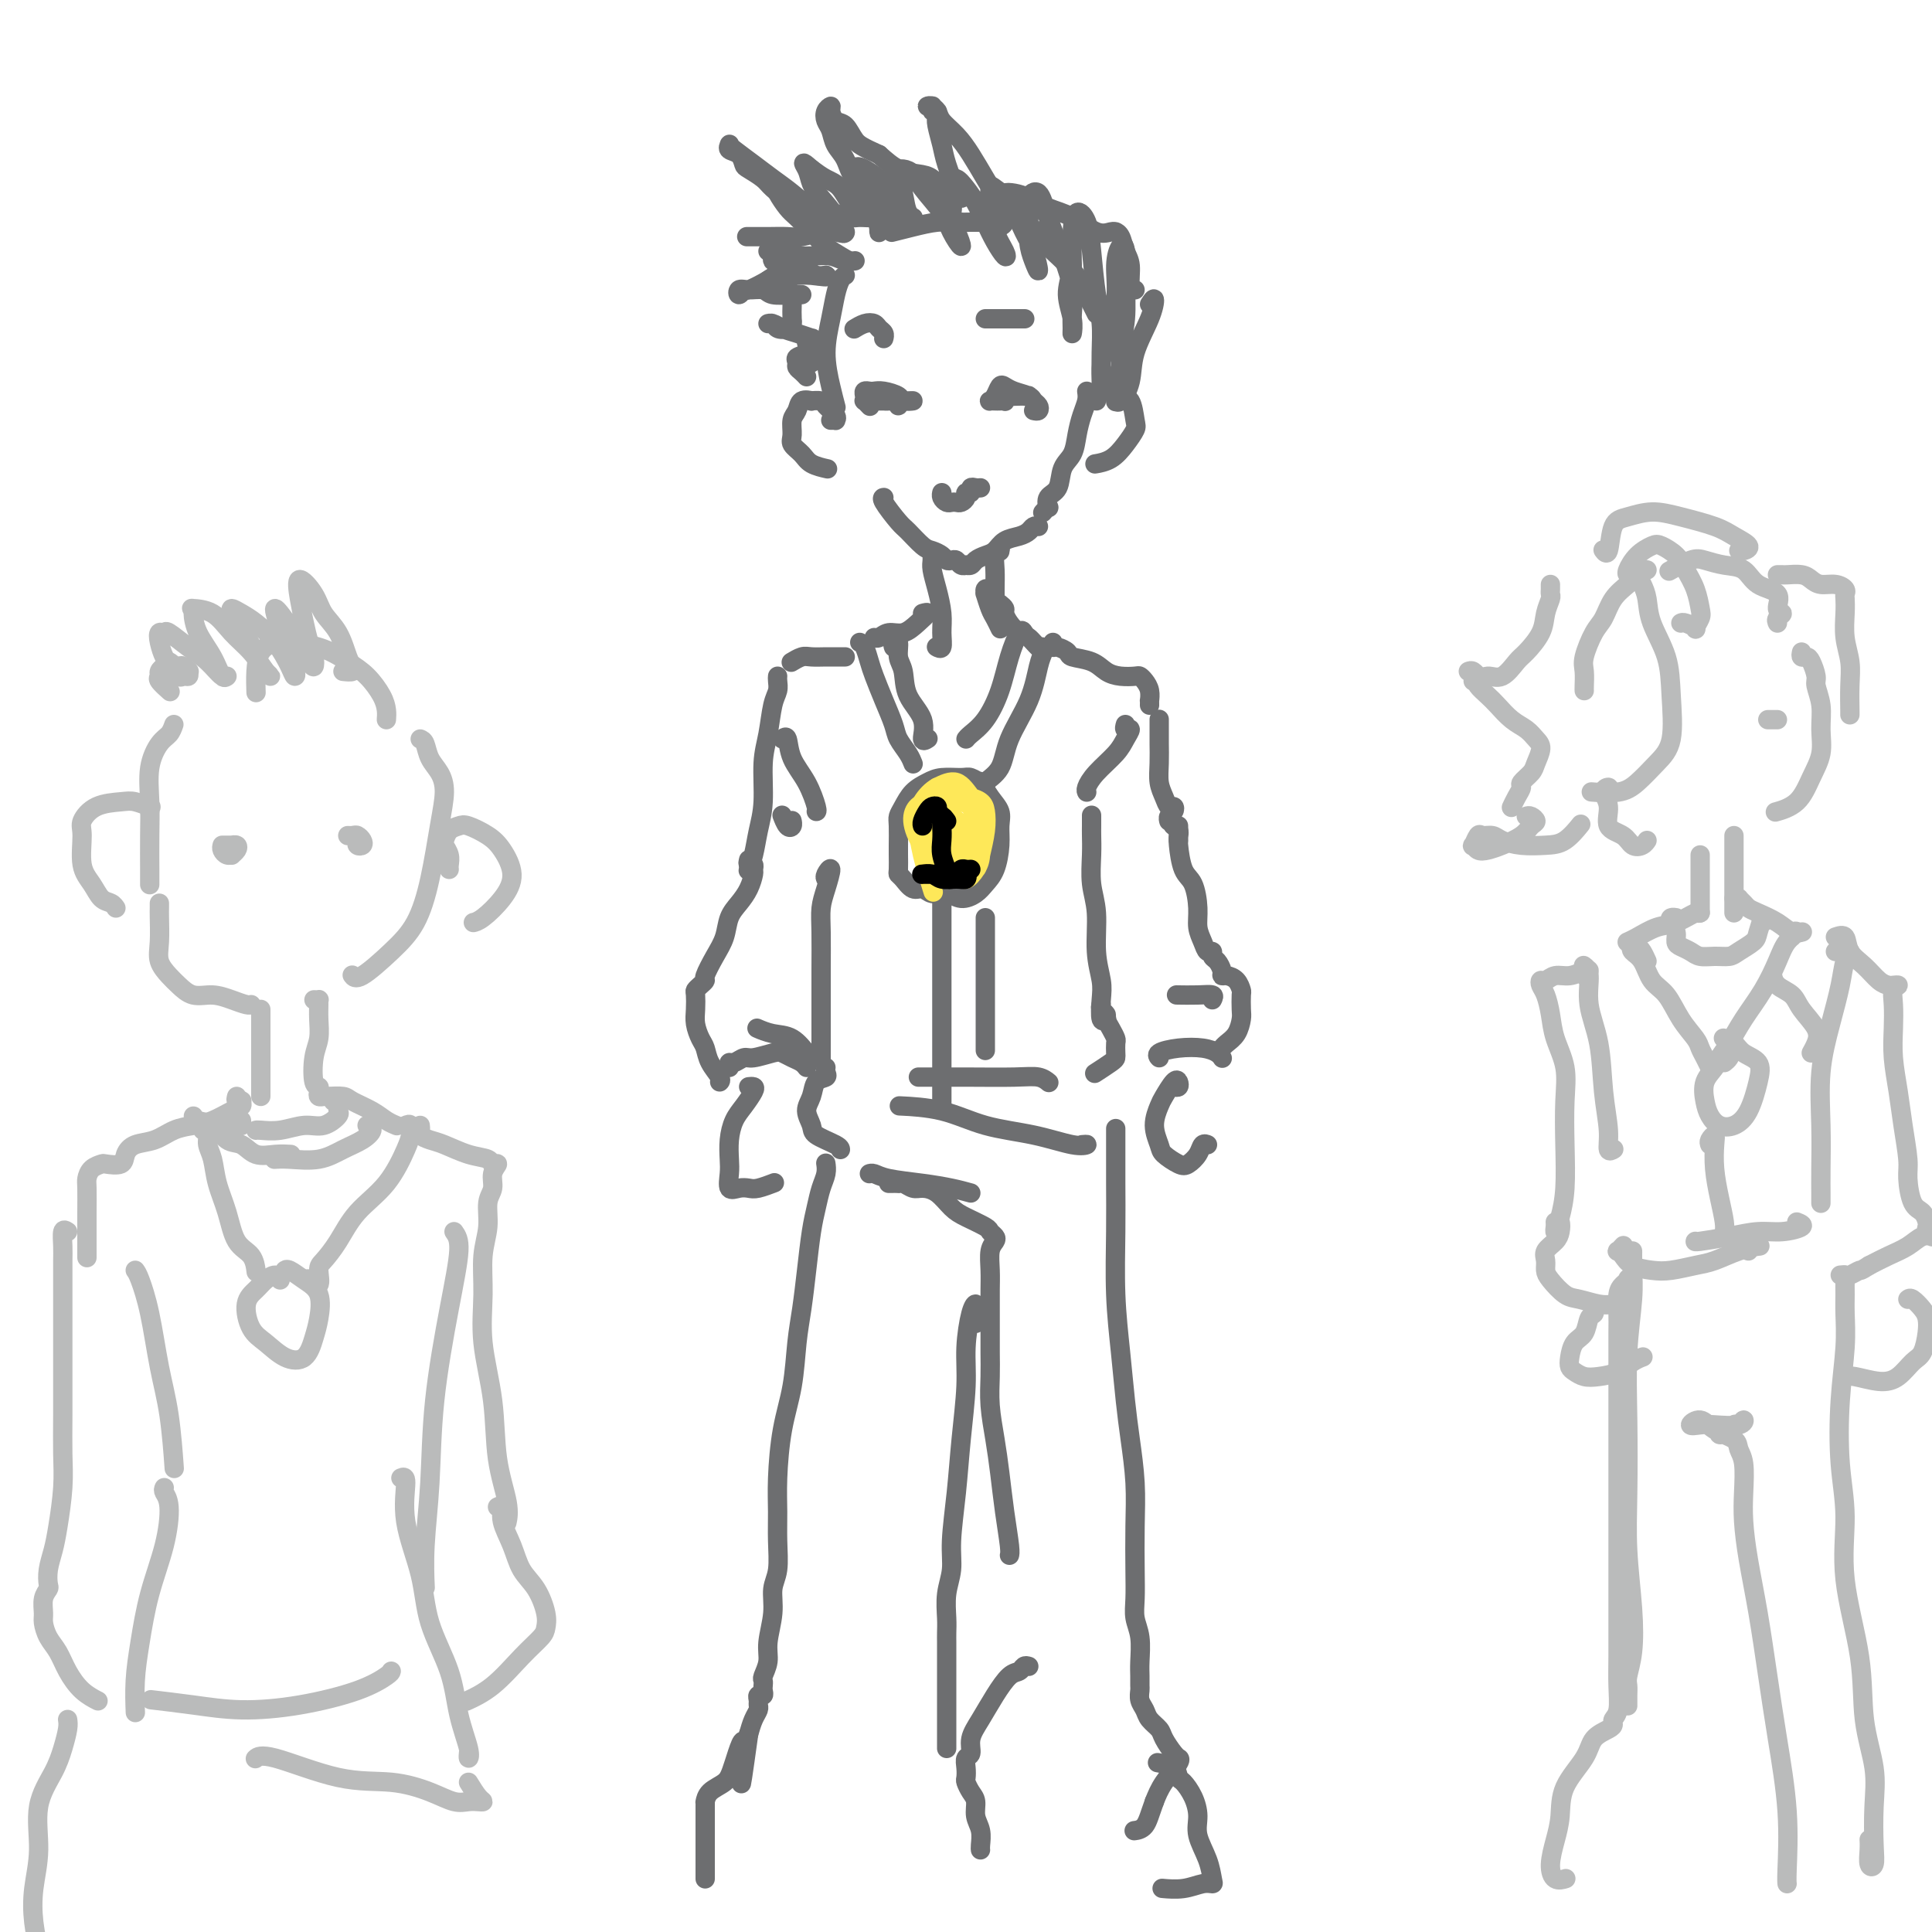 <svg viewBox='0 0 400 400' version='1.1' xmlns='http://www.w3.org/2000/svg' xmlns:xlink='http://www.w3.org/1999/xlink'><g fill='none' stroke='rgb(109,110,112)' stroke-width='4' stroke-linecap='round' stroke-linejoin='round'><path d='M227,65c-0.364,-0.736 -0.728,-1.473 -1,-2c-0.272,-0.527 -0.451,-0.846 -1,-2c-0.549,-1.154 -1.467,-3.144 -3,-5c-1.533,-1.856 -3.682,-3.576 -5,-5c-1.318,-1.424 -1.805,-2.550 -2,-3c-0.195,-0.450 -0.097,-0.225 0,0'/><path d='M203,46c-0.377,0.002 -0.753,0.003 -1,0c-0.247,-0.003 -0.364,-0.011 -1,0c-0.636,0.011 -1.789,0.042 -3,0c-1.211,-0.042 -2.479,-0.156 -4,0c-1.521,0.156 -3.294,0.580 -5,1c-1.706,0.420 -3.345,0.834 -4,1c-0.655,0.166 -0.328,0.083 0,0'/><path d='M175,57c-0.330,0.191 -0.660,0.381 -1,1c-0.340,0.619 -0.690,1.665 -1,3c-0.310,1.335 -0.580,2.957 -1,5c-0.420,2.043 -0.989,4.506 -1,7c-0.011,2.494 0.535,5.018 1,7c0.465,1.982 0.847,3.424 1,4c0.153,0.576 0.076,0.288 0,0'/><path d='M225,81c0.087,0.599 0.174,1.198 0,2c-0.174,0.802 -0.609,1.808 -1,3c-0.391,1.192 -0.739,2.570 -1,4c-0.261,1.430 -0.434,2.913 -1,4c-0.566,1.087 -1.524,1.779 -2,3c-0.476,1.221 -0.471,2.972 -1,4c-0.529,1.028 -1.592,1.333 -2,2c-0.408,0.667 -0.161,1.694 0,2c0.161,0.306 0.236,-0.110 0,0c-0.236,0.110 -0.782,0.746 -1,1c-0.218,0.254 -0.109,0.127 0,0'/><path d='M215,109c-0.349,-0.087 -0.698,-0.174 -1,0c-0.302,0.174 -0.556,0.610 -1,1c-0.444,0.390 -1.078,0.734 -2,1c-0.922,0.266 -2.130,0.453 -3,1c-0.870,0.547 -1.400,1.453 -2,2c-0.600,0.547 -1.270,0.735 -2,1c-0.730,0.265 -1.519,0.608 -2,1c-0.481,0.392 -0.654,0.833 -1,1c-0.346,0.167 -0.866,0.059 -1,0c-0.134,-0.059 0.119,-0.067 0,0c-0.119,0.067 -0.608,0.211 -1,0c-0.392,-0.211 -0.686,-0.778 -1,-1c-0.314,-0.222 -0.649,-0.099 -1,0c-0.351,0.099 -0.717,0.174 -1,0c-0.283,-0.174 -0.483,-0.597 -1,-1c-0.517,-0.403 -1.351,-0.788 -2,-1c-0.649,-0.212 -1.112,-0.253 -2,-1c-0.888,-0.747 -2.199,-2.200 -3,-3c-0.801,-0.800 -1.091,-0.946 -2,-2c-0.909,-1.054 -2.437,-3.014 -3,-4c-0.563,-0.986 -0.161,-0.996 0,-1c0.161,-0.004 0.080,-0.002 0,0'/><path d='M172,87c0.438,-0.016 0.876,-0.032 1,0c0.124,0.032 -0.066,0.114 0,0c0.066,-0.114 0.387,-0.422 0,-1c-0.387,-0.578 -1.484,-1.424 -2,-2c-0.516,-0.576 -0.453,-0.880 -1,-1c-0.547,-0.120 -1.706,-0.055 -2,0c-0.294,0.055 0.275,0.101 0,0c-0.275,-0.101 -1.396,-0.351 -2,0c-0.604,0.351 -0.691,1.301 -1,2c-0.309,0.699 -0.838,1.146 -1,2c-0.162,0.854 0.045,2.113 0,3c-0.045,0.887 -0.341,1.401 0,2c0.341,0.599 1.318,1.284 2,2c0.682,0.716 1.068,1.462 2,2c0.932,0.538 2.409,0.868 3,1c0.591,0.132 0.295,0.066 0,0'/><path d='M227,83c-0.098,-0.307 -0.196,-0.614 0,-1c0.196,-0.386 0.686,-0.849 1,-1c0.314,-0.151 0.452,0.012 1,0c0.548,-0.012 1.507,-0.198 2,0c0.493,0.198 0.519,0.780 1,1c0.481,0.220 1.417,0.080 2,1c0.583,0.920 0.814,2.902 1,4c0.186,1.098 0.326,1.314 0,2c-0.326,0.686 -1.118,1.844 -2,3c-0.882,1.156 -1.853,2.311 -3,3c-1.147,0.689 -2.471,0.911 -3,1c-0.529,0.089 -0.265,0.044 0,0'/><path d='M214,85c0.395,0.089 0.790,0.179 1,0c0.210,-0.179 0.235,-0.626 0,-1c-0.235,-0.374 -0.732,-0.676 -1,-1c-0.268,-0.324 -0.309,-0.669 -1,-1c-0.691,-0.331 -2.031,-0.649 -3,-1c-0.969,-0.351 -1.567,-0.735 -2,-1c-0.433,-0.265 -0.701,-0.411 -1,0c-0.299,0.411 -0.627,1.378 -1,2c-0.373,0.622 -0.790,0.898 -1,1c-0.210,0.102 -0.214,0.028 0,0c0.214,-0.028 0.645,-0.011 1,0c0.355,0.011 0.633,0.017 1,0c0.367,-0.017 0.823,-0.057 1,0c0.177,0.057 0.074,0.211 0,0c-0.074,-0.211 -0.121,-0.788 0,-1c0.121,-0.212 0.410,-0.058 1,0c0.590,0.058 1.482,0.019 2,0c0.518,-0.019 0.661,-0.019 1,0c0.339,0.019 0.874,0.057 1,0c0.126,-0.057 -0.158,-0.208 0,0c0.158,0.208 0.760,0.774 1,1c0.240,0.226 0.120,0.113 0,0'/><path d='M186,83c-0.055,0.536 -0.109,1.072 0,1c0.109,-0.072 0.383,-0.751 0,-1c-0.383,-0.249 -1.421,-0.067 -2,0c-0.579,0.067 -0.698,0.018 -1,0c-0.302,-0.018 -0.786,-0.005 -1,0c-0.214,0.005 -0.159,0.001 0,0c0.159,-0.001 0.423,-0.000 1,0c0.577,0.000 1.467,-0.000 2,0c0.533,0.000 0.710,0.001 1,0c0.290,-0.001 0.693,-0.003 1,0c0.307,0.003 0.518,0.011 1,0c0.482,-0.011 1.236,-0.042 1,0c-0.236,0.042 -1.464,0.155 -2,0c-0.536,-0.155 -0.382,-0.578 -1,-1c-0.618,-0.422 -2.008,-0.842 -3,-1c-0.992,-0.158 -1.586,-0.052 -2,0c-0.414,0.052 -0.648,0.051 -1,0c-0.352,-0.051 -0.823,-0.154 -1,0c-0.177,0.154 -0.061,0.563 0,1c0.061,0.437 0.068,0.901 0,1c-0.068,0.099 -0.211,-0.166 0,0c0.211,0.166 0.774,0.762 1,1c0.226,0.238 0.113,0.119 0,0'/><path d='M183,70c-0.025,0.090 -0.051,0.181 0,0c0.051,-0.181 0.178,-0.633 0,-1c-0.178,-0.367 -0.661,-0.648 -1,-1c-0.339,-0.352 -0.534,-0.775 -1,-1c-0.466,-0.225 -1.202,-0.253 -2,0c-0.798,0.253 -1.656,0.787 -2,1c-0.344,0.213 -0.172,0.107 0,0'/><path d='M204,66c0.750,0.000 1.501,0.000 2,0c0.499,0.000 0.747,0.000 1,0c0.253,0.000 0.511,0.000 1,0c0.489,0.000 1.209,0.000 2,0c0.791,0.000 1.655,-0.000 2,0c0.345,0.000 0.173,0.000 0,0'/><path d='M203,101c-0.301,0.032 -0.602,0.064 -1,0c-0.398,-0.064 -0.894,-0.224 -1,0c-0.106,0.224 0.179,0.830 0,1c-0.179,0.170 -0.822,-0.098 -1,0c-0.178,0.098 0.107,0.563 0,1c-0.107,0.437 -0.607,0.846 -1,1c-0.393,0.154 -0.680,0.052 -1,0c-0.320,-0.052 -0.674,-0.052 -1,0c-0.326,0.052 -0.623,0.158 -1,0c-0.377,-0.158 -0.832,-0.581 -1,-1c-0.168,-0.419 -0.048,-0.834 0,-1c0.048,-0.166 0.024,-0.083 0,0'/><path d='M207,114c0.008,0.140 0.016,0.280 0,0c-0.016,-0.280 -0.057,-0.982 0,-1c0.057,-0.018 0.211,0.646 0,1c-0.211,0.354 -0.789,0.396 -1,1c-0.211,0.604 -0.057,1.770 0,3c0.057,1.230 0.015,2.526 0,4c-0.015,1.474 -0.004,3.128 0,4c0.004,0.872 0.001,0.964 0,1c-0.001,0.036 -0.001,0.018 0,0'/><path d='M193,117c0.002,-0.289 0.003,-0.578 0,-1c-0.003,-0.422 -0.011,-0.977 0,-1c0.011,-0.023 0.041,0.485 0,1c-0.041,0.515 -0.154,1.035 0,2c0.154,0.965 0.573,2.374 1,4c0.427,1.626 0.860,3.469 1,5c0.140,1.531 -0.014,2.751 0,4c0.014,1.249 0.196,2.529 0,3c-0.196,0.471 -0.770,0.135 -1,0c-0.230,-0.135 -0.115,-0.067 0,0'/><path d='M207,47c0.411,-0.225 0.823,-0.450 1,-1c0.177,-0.550 0.120,-1.424 0,-2c-0.120,-0.576 -0.302,-0.854 -1,-2c-0.698,-1.146 -1.913,-3.161 -3,-5c-1.087,-1.839 -2.047,-3.502 -3,-5c-0.953,-1.498 -1.900,-2.832 -3,-4c-1.100,-1.168 -2.352,-2.169 -3,-3c-0.648,-0.831 -0.691,-1.492 -1,-2c-0.309,-0.508 -0.882,-0.864 -1,-1c-0.118,-0.136 0.221,-0.051 0,0c-0.221,0.051 -1.001,0.069 -1,0c0.001,-0.069 0.784,-0.224 1,0c0.216,0.224 -0.135,0.829 0,1c0.135,0.171 0.756,-0.091 1,0c0.244,0.091 0.110,0.536 0,1c-0.110,0.464 -0.198,0.946 0,2c0.198,1.054 0.682,2.681 1,4c0.318,1.319 0.472,2.331 1,4c0.528,1.669 1.432,3.994 2,5c0.568,1.006 0.802,0.694 1,1c0.198,0.306 0.360,1.231 0,1c-0.360,-0.231 -1.243,-1.619 -2,-2c-0.757,-0.381 -1.388,0.243 -2,0c-0.612,-0.243 -1.205,-1.354 -2,-2c-0.795,-0.646 -1.791,-0.828 -3,-1c-1.209,-0.172 -2.631,-0.335 -4,-1c-1.369,-0.665 -2.684,-1.833 -4,-3'/><path d='M182,32c-3.514,-1.589 -4.300,-2.062 -5,-3c-0.700,-0.938 -1.316,-2.340 -2,-3c-0.684,-0.660 -1.438,-0.577 -2,-1c-0.562,-0.423 -0.932,-1.352 -1,-2c-0.068,-0.648 0.166,-1.016 0,-1c-0.166,0.016 -0.732,0.415 -1,1c-0.268,0.585 -0.240,1.357 0,2c0.240,0.643 0.691,1.158 1,2c0.309,0.842 0.477,2.011 1,3c0.523,0.989 1.400,1.800 2,3c0.600,1.200 0.921,2.791 2,4c1.079,1.209 2.916,2.037 4,3c1.084,0.963 1.414,2.062 2,3c0.586,0.938 1.427,1.714 2,2c0.573,0.286 0.878,0.082 1,0c0.122,-0.082 0.061,-0.041 0,0'/><path d='M182,44c-0.118,0.430 -0.236,0.860 -1,1c-0.764,0.140 -2.174,-0.010 -3,0c-0.826,0.010 -1.067,0.179 -2,0c-0.933,-0.179 -2.559,-0.708 -4,-1c-1.441,-0.292 -2.698,-0.348 -4,-1c-1.302,-0.652 -2.650,-1.901 -4,-3c-1.350,-1.099 -2.701,-2.047 -4,-3c-1.299,-0.953 -2.546,-1.912 -4,-3c-1.454,-1.088 -3.115,-2.304 -4,-3c-0.885,-0.696 -0.994,-0.873 -1,-1c-0.006,-0.127 0.090,-0.204 0,0c-0.090,0.204 -0.368,0.688 0,1c0.368,0.312 1.381,0.453 2,1c0.619,0.547 0.843,1.501 1,2c0.157,0.499 0.246,0.542 1,1c0.754,0.458 2.173,1.329 3,2c0.827,0.671 1.063,1.140 2,2c0.937,0.860 2.575,2.112 4,3c1.425,0.888 2.637,1.414 4,2c1.363,0.586 2.878,1.233 4,2c1.122,0.767 1.851,1.656 2,2c0.149,0.344 -0.283,0.145 -1,0c-0.717,-0.145 -1.720,-0.235 -3,0c-1.280,0.235 -2.837,0.795 -4,1c-1.163,0.205 -1.930,0.055 -3,0c-1.070,-0.055 -2.442,-0.015 -4,0c-1.558,0.015 -3.302,0.004 -4,0c-0.698,-0.004 -0.349,-0.002 0,0'/><path d='M159,52c0.256,-0.007 0.513,-0.014 1,0c0.487,0.014 1.205,0.049 2,0c0.795,-0.049 1.667,-0.182 2,0c0.333,0.182 0.128,0.677 0,1c-0.128,0.323 -0.178,0.473 0,1c0.178,0.527 0.585,1.432 0,2c-0.585,0.568 -2.160,0.798 -3,1c-0.840,0.202 -0.944,0.376 -2,1c-1.056,0.624 -3.063,1.698 -4,2c-0.937,0.302 -0.805,-0.169 -1,0c-0.195,0.169 -0.717,0.977 -1,1c-0.283,0.023 -0.325,-0.740 0,-1c0.325,-0.260 1.019,-0.017 2,0c0.981,0.017 2.249,-0.192 3,0c0.751,0.192 0.985,0.783 2,1c1.015,0.217 2.812,0.058 4,0c1.188,-0.058 1.768,-0.017 2,0c0.232,0.017 0.116,0.008 0,0'/><path d='M208,42c0.043,-0.314 0.086,-0.628 0,-1c-0.086,-0.372 -0.299,-0.803 0,-1c0.299,-0.197 1.112,-0.161 2,0c0.888,0.161 1.852,0.446 3,1c1.148,0.554 2.480,1.378 4,2c1.520,0.622 3.230,1.042 5,2c1.770,0.958 3.602,2.454 5,3c1.398,0.546 2.363,0.141 3,0c0.637,-0.141 0.945,-0.020 1,0c0.055,0.020 -0.144,-0.061 0,0c0.144,0.061 0.631,0.265 1,1c0.369,0.735 0.621,2.001 1,3c0.379,0.999 0.885,1.732 1,3c0.115,1.268 -0.161,3.072 0,4c0.161,0.928 0.760,0.979 1,1c0.240,0.021 0.120,0.010 0,0'/><path d='M238,63c0.449,-0.703 0.898,-1.406 1,-1c0.102,0.406 -0.145,1.922 -1,4c-0.855,2.078 -2.320,4.717 -3,7c-0.680,2.283 -0.576,4.212 -1,6c-0.424,1.788 -1.378,3.437 -2,4c-0.622,0.563 -0.914,0.039 -1,0c-0.086,-0.039 0.033,0.408 0,0c-0.033,-0.408 -0.219,-1.671 0,-3c0.219,-1.329 0.844,-2.723 1,-4c0.156,-1.277 -0.157,-2.436 0,-4c0.157,-1.564 0.784,-3.534 1,-6c0.216,-2.466 0.021,-5.428 0,-8c-0.021,-2.572 0.131,-4.752 0,-6c-0.131,-1.248 -0.547,-1.563 -1,-1c-0.453,0.563 -0.945,2.003 -1,4c-0.055,1.997 0.325,4.550 0,7c-0.325,2.450 -1.355,4.796 -2,7c-0.645,2.204 -0.905,4.265 -1,6c-0.095,1.735 -0.025,3.144 0,4c0.025,0.856 0.004,1.161 0,1c-0.004,-0.161 0.010,-0.786 0,-2c-0.010,-1.214 -0.043,-3.017 0,-5c0.043,-1.983 0.163,-4.145 0,-6c-0.163,-1.855 -0.608,-3.401 -1,-6c-0.392,-2.599 -0.732,-6.249 -1,-9c-0.268,-2.751 -0.464,-4.603 -1,-6c-0.536,-1.397 -1.414,-2.338 -2,-2c-0.586,0.338 -0.882,1.954 -1,4c-0.118,2.046 -0.059,4.523 0,7'/><path d='M222,55c-0.442,2.808 -1.047,4.328 -1,6c0.047,1.672 0.746,3.496 1,5c0.254,1.504 0.063,2.688 0,3c-0.063,0.312 0.001,-0.249 0,-1c-0.001,-0.751 -0.069,-1.691 0,-3c0.069,-1.309 0.274,-2.987 0,-5c-0.274,-2.013 -1.026,-4.360 -2,-7c-0.974,-2.640 -2.171,-5.571 -3,-8c-0.829,-2.429 -1.291,-4.355 -2,-5c-0.709,-0.645 -1.664,-0.008 -2,1c-0.336,1.008 -0.054,2.387 0,4c0.054,1.613 -0.120,3.459 0,5c0.120,1.541 0.535,2.775 1,4c0.465,1.225 0.980,2.441 1,2c0.020,-0.441 -0.453,-2.538 -1,-4c-0.547,-1.462 -1.166,-2.290 -2,-4c-0.834,-1.710 -1.882,-4.303 -3,-6c-1.118,-1.697 -2.307,-2.497 -3,-3c-0.693,-0.503 -0.892,-0.707 -1,0c-0.108,0.707 -0.126,2.325 0,4c0.126,1.675 0.396,3.408 1,5c0.604,1.592 1.543,3.045 2,4c0.457,0.955 0.432,1.413 0,1c-0.432,-0.413 -1.271,-1.698 -2,-3c-0.729,-1.302 -1.347,-2.619 -2,-4c-0.653,-1.381 -1.340,-2.824 -2,-4c-0.660,-1.176 -1.293,-2.086 -2,-3c-0.707,-0.914 -1.488,-1.833 -2,-2c-0.512,-0.167 -0.756,0.416 -1,1'/><path d='M197,38c-1.692,-1.696 -0.421,1.064 0,3c0.421,1.936 -0.006,3.048 0,4c0.006,0.952 0.447,1.745 1,3c0.553,1.255 1.218,2.971 1,3c-0.218,0.029 -1.319,-1.628 -2,-3c-0.681,-1.372 -0.944,-2.458 -2,-4c-1.056,-1.542 -2.907,-3.540 -4,-5c-1.093,-1.460 -1.429,-2.381 -2,-3c-0.571,-0.619 -1.376,-0.935 -2,-1c-0.624,-0.065 -1.067,0.122 -1,1c0.067,0.878 0.642,2.446 1,4c0.358,1.554 0.497,3.094 1,4c0.503,0.906 1.369,1.178 1,1c-0.369,-0.178 -1.974,-0.807 -3,-2c-1.026,-1.193 -1.474,-2.949 -2,-4c-0.526,-1.051 -1.130,-1.396 -2,-2c-0.870,-0.604 -2.005,-1.466 -3,-2c-0.995,-0.534 -1.850,-0.740 -2,0c-0.150,0.740 0.405,2.425 1,4c0.595,1.575 1.231,3.039 2,4c0.769,0.961 1.672,1.420 2,2c0.328,0.580 0.083,1.280 0,2c-0.083,0.720 -0.003,1.459 0,1c0.003,-0.459 -0.071,-2.115 -1,-3c-0.929,-0.885 -2.713,-1.000 -4,-2c-1.287,-1.000 -2.077,-2.885 -3,-4c-0.923,-1.115 -1.978,-1.462 -3,-2c-1.022,-0.538 -2.011,-1.269 -3,-2'/><path d='M168,35c-2.433,-2.158 -1.515,-1.054 -1,0c0.515,1.054 0.625,2.057 1,3c0.375,0.943 1.013,1.826 2,3c0.987,1.174 2.323,2.641 3,4c0.677,1.359 0.695,2.611 1,3c0.305,0.389 0.895,-0.084 1,0c0.105,0.084 -0.277,0.726 -1,0c-0.723,-0.726 -1.789,-2.820 -3,-4c-1.211,-1.180 -2.567,-1.445 -4,-2c-1.433,-0.555 -2.943,-1.401 -4,-2c-1.057,-0.599 -1.661,-0.950 -2,-1c-0.339,-0.050 -0.411,0.203 0,1c0.411,0.797 1.307,2.139 2,3c0.693,0.861 1.183,1.240 2,2c0.817,0.760 1.961,1.902 3,3c1.039,1.098 1.972,2.152 3,3c1.028,0.848 2.152,1.492 3,2c0.848,0.508 1.421,0.882 2,1c0.579,0.118 1.166,-0.021 1,0c-0.166,0.021 -1.084,0.202 -2,0c-0.916,-0.202 -1.829,-0.787 -3,-1c-1.171,-0.213 -2.601,-0.053 -4,0c-1.399,0.053 -2.766,-0.001 -4,0c-1.234,0.001 -2.336,0.056 -3,0c-0.664,-0.056 -0.890,-0.222 -1,0c-0.110,0.222 -0.104,0.834 0,1c0.104,0.166 0.307,-0.113 1,0c0.693,0.113 1.876,0.618 3,1c1.124,0.382 2.187,0.641 3,1c0.813,0.359 1.375,0.817 2,1c0.625,0.183 1.312,0.092 2,0'/><path d='M171,57c1.070,0.615 -1.255,0.151 -3,0c-1.745,-0.151 -2.911,0.011 -4,0c-1.089,-0.011 -2.101,-0.195 -3,0c-0.899,0.195 -1.685,0.770 -2,1c-0.315,0.230 -0.157,0.115 0,0'/><path d='M161,60c0.732,-0.075 1.465,-0.151 2,0c0.535,0.151 0.874,0.527 1,1c0.126,0.473 0.041,1.042 0,2c-0.041,0.958 -0.038,2.305 0,3c0.038,0.695 0.111,0.736 0,1c-0.111,0.264 -0.406,0.749 -1,1c-0.594,0.251 -1.489,0.266 -2,0c-0.511,-0.266 -0.640,-0.815 -1,-1c-0.360,-0.185 -0.950,-0.007 -1,0c-0.050,0.007 0.442,-0.156 1,0c0.558,0.156 1.183,0.632 2,1c0.817,0.368 1.825,0.627 3,1c1.175,0.373 2.518,0.859 3,1c0.482,0.141 0.105,-0.064 0,0c-0.105,0.064 0.062,0.399 0,1c-0.062,0.601 -0.354,1.470 -1,2c-0.646,0.530 -1.648,0.720 -2,1c-0.352,0.280 -0.056,0.650 0,1c0.056,0.350 -0.129,0.682 0,1c0.129,0.318 0.573,0.624 1,1c0.427,0.376 0.836,0.822 1,1c0.164,0.178 0.082,0.089 0,0'/><path d='M167,71c-0.113,-0.702 -0.226,-1.405 0,-1c0.226,0.405 0.792,1.917 1,3c0.208,1.083 0.060,1.738 0,2c-0.060,0.262 -0.030,0.131 0,0'/><path d='M206,122c-0.308,0.036 -0.615,0.072 -1,0c-0.385,-0.072 -0.846,-0.252 -1,0c-0.154,0.252 0.001,0.937 0,1c-0.001,0.063 -0.158,-0.494 0,0c0.158,0.494 0.630,2.040 1,3c0.370,0.960 0.638,1.335 1,2c0.362,0.665 0.818,1.618 1,2c0.182,0.382 0.091,0.191 0,0'/><path d='M207,125c0.440,0.355 0.880,0.710 1,1c0.120,0.290 -0.081,0.516 0,1c0.081,0.484 0.442,1.226 1,2c0.558,0.774 1.313,1.580 2,2c0.688,0.420 1.308,0.453 2,1c0.692,0.547 1.456,1.609 2,2c0.544,0.391 0.870,0.112 1,0c0.130,-0.112 0.065,-0.056 0,0'/><path d='M191,127c0.579,-0.164 1.157,-0.327 1,0c-0.157,0.327 -1.051,1.145 -2,2c-0.949,0.855 -1.953,1.746 -3,2c-1.047,0.254 -2.136,-0.128 -3,0c-0.864,0.128 -1.502,0.765 -2,1c-0.498,0.235 -0.857,0.067 -1,0c-0.143,-0.067 -0.072,-0.034 0,0'/><path d='M215,134c0.401,-0.065 0.801,-0.130 1,0c0.199,0.130 0.196,0.453 0,1c-0.196,0.547 -0.586,1.316 -1,3c-0.414,1.684 -0.853,4.283 -2,7c-1.147,2.717 -3.001,5.551 -4,8c-0.999,2.449 -1.144,4.512 -2,6c-0.856,1.488 -2.423,2.401 -3,3c-0.577,0.599 -0.165,0.886 0,1c0.165,0.114 0.082,0.057 0,0'/><path d='M212,131c-0.238,-0.397 -0.477,-0.793 -1,0c-0.523,0.793 -1.331,2.777 -2,5c-0.669,2.223 -1.198,4.687 -2,7c-0.802,2.313 -1.875,4.476 -3,6c-1.125,1.524 -2.302,2.408 -3,3c-0.698,0.592 -0.919,0.890 -1,1c-0.081,0.110 -0.023,0.031 0,0c0.023,-0.031 0.012,-0.016 0,0'/><path d='M185,134c-0.121,-0.347 -0.242,-0.695 0,-1c0.242,-0.305 0.847,-0.568 1,0c0.153,0.568 -0.146,1.967 0,3c0.146,1.033 0.736,1.699 1,3c0.264,1.301 0.200,3.238 1,5c0.800,1.762 2.462,3.349 3,5c0.538,1.651 -0.047,3.368 0,4c0.047,0.632 0.728,0.181 1,0c0.272,-0.181 0.136,-0.090 0,0'/><path d='M178,133c0.328,0.143 0.655,0.286 1,1c0.345,0.714 0.707,2.000 1,3c0.293,1.000 0.516,1.713 1,3c0.484,1.287 1.230,3.147 2,5c0.770,1.853 1.566,3.698 2,5c0.434,1.302 0.508,2.060 1,3c0.492,0.940 1.402,2.061 2,3c0.598,0.939 0.885,1.697 1,2c0.115,0.303 0.057,0.152 0,0'/><path d='M204,163c-0.016,-0.414 -0.033,-0.829 0,-1c0.033,-0.171 0.115,-0.099 0,0c-0.115,0.099 -0.428,0.225 -1,0c-0.572,-0.225 -1.403,-0.801 -2,-1c-0.597,-0.199 -0.962,-0.019 -2,0c-1.038,0.019 -2.751,-0.122 -4,0c-1.249,0.122 -2.033,0.506 -3,1c-0.967,0.494 -2.115,1.099 -3,2c-0.885,0.901 -1.505,2.099 -2,3c-0.495,0.901 -0.865,1.506 -1,2c-0.135,0.494 -0.037,0.878 0,2c0.037,1.122 0.012,2.982 0,4c-0.012,1.018 -0.011,1.195 0,2c0.011,0.805 0.034,2.239 0,3c-0.034,0.761 -0.123,0.849 0,1c0.123,0.151 0.459,0.365 1,1c0.541,0.635 1.288,1.691 2,2c0.712,0.309 1.388,-0.130 2,0c0.612,0.130 1.161,0.828 2,1c0.839,0.172 1.969,-0.182 3,0c1.031,0.182 1.965,0.899 3,1c1.035,0.101 2.172,-0.412 3,-1c0.828,-0.588 1.348,-1.249 2,-2c0.652,-0.751 1.437,-1.593 2,-3c0.563,-1.407 0.904,-3.379 1,-5c0.096,-1.621 -0.054,-2.890 0,-4c0.054,-1.110 0.314,-2.060 0,-3c-0.314,-0.940 -1.200,-1.868 -2,-3c-0.800,-1.132 -1.514,-2.466 -2,-3c-0.486,-0.534 -0.743,-0.267 -1,0'/><path d='M202,162c-0.833,-1.000 -0.417,-0.500 0,0'/><path d='M218,133c-0.053,0.446 -0.107,0.892 0,1c0.107,0.108 0.374,-0.122 1,0c0.626,0.122 1.612,0.597 2,1c0.388,0.403 0.177,0.735 1,1c0.823,0.265 2.679,0.463 4,1c1.321,0.537 2.108,1.414 3,2c0.892,0.586 1.889,0.880 3,1c1.111,0.120 2.336,0.064 3,0c0.664,-0.064 0.766,-0.137 1,0c0.234,0.137 0.599,0.485 1,1c0.401,0.515 0.840,1.196 1,2c0.160,0.804 0.043,1.731 0,2c-0.043,0.269 -0.012,-0.120 0,0c0.012,0.120 0.003,0.749 0,1c-0.003,0.251 -0.002,0.126 0,0'/><path d='M240,149c0.000,-0.062 0.000,-0.124 0,0c-0.000,0.124 -0.001,0.434 0,1c0.001,0.566 0.003,1.386 0,2c-0.003,0.614 -0.012,1.020 0,2c0.012,0.980 0.045,2.535 0,4c-0.045,1.465 -0.169,2.840 0,4c0.169,1.160 0.630,2.103 1,3c0.370,0.897 0.649,1.747 1,2c0.351,0.253 0.774,-0.090 1,0c0.226,0.090 0.257,0.612 0,1c-0.257,0.388 -0.800,0.643 -1,1c-0.200,0.357 -0.057,0.816 0,1c0.057,0.184 0.029,0.092 0,0'/><path d='M243,171c-0.113,-0.091 -0.226,-0.182 0,0c0.226,0.182 0.793,0.636 1,1c0.207,0.364 0.056,0.636 0,1c-0.056,0.364 -0.016,0.818 0,1c0.016,0.182 0.008,0.091 0,0'/><path d='M244,172c-0.004,-0.625 -0.009,-1.250 0,-1c0.009,0.250 0.031,1.375 0,2c-0.031,0.625 -0.114,0.751 0,2c0.114,1.249 0.426,3.622 1,5c0.574,1.378 1.410,1.760 2,3c0.590,1.240 0.932,3.336 1,5c0.068,1.664 -0.140,2.894 0,4c0.140,1.106 0.629,2.088 1,3c0.371,0.912 0.625,1.753 1,2c0.375,0.247 0.870,-0.102 1,0c0.130,0.102 -0.107,0.654 0,1c0.107,0.346 0.557,0.487 1,1c0.443,0.513 0.879,1.399 1,2c0.121,0.601 -0.073,0.919 0,1c0.073,0.081 0.412,-0.073 1,0c0.588,0.073 1.426,0.375 2,1c0.574,0.625 0.884,1.575 1,2c0.116,0.425 0.039,0.327 0,1c-0.039,0.673 -0.038,2.117 0,3c0.038,0.883 0.115,1.203 0,2c-0.115,0.797 -0.423,2.069 -1,3c-0.577,0.931 -1.425,1.520 -2,2c-0.575,0.480 -0.879,0.851 -1,1c-0.121,0.149 -0.061,0.074 0,0'/><path d='M253,219c0.054,0.085 0.108,0.169 0,0c-0.108,-0.169 -0.379,-0.592 -1,-1c-0.621,-0.408 -1.592,-0.803 -3,-1c-1.408,-0.197 -3.254,-0.197 -5,0c-1.746,0.197 -3.393,0.592 -4,1c-0.607,0.408 -0.173,0.831 0,1c0.173,0.169 0.087,0.085 0,0'/><path d='M251,207c0.220,-0.423 0.440,-0.845 0,-1c-0.440,-0.155 -1.542,-0.042 -3,0c-1.458,0.042 -3.274,0.012 -4,0c-0.726,-0.012 -0.363,-0.006 0,0'/><path d='M175,136c-0.698,0.002 -1.396,0.004 -2,0c-0.604,-0.004 -1.115,-0.015 -2,0c-0.885,0.015 -2.144,0.056 -3,0c-0.856,-0.056 -1.307,-0.207 -2,0c-0.693,0.207 -1.626,0.774 -2,1c-0.374,0.226 -0.187,0.113 0,0'/><path d='M161,140c-0.025,0.248 -0.049,0.495 0,1c0.049,0.505 0.172,1.267 0,2c-0.172,0.733 -0.637,1.437 -1,3c-0.363,1.563 -0.622,3.986 -1,6c-0.378,2.014 -0.876,3.619 -1,6c-0.124,2.381 0.124,5.538 0,8c-0.124,2.462 -0.622,4.229 -1,6c-0.378,1.771 -0.637,3.547 -1,5c-0.363,1.453 -0.828,2.584 -1,3c-0.172,0.416 -0.049,0.119 0,0c0.049,-0.119 0.025,-0.059 0,0'/><path d='M155,178c-0.115,0.450 -0.229,0.900 0,1c0.229,0.100 0.802,-0.150 1,0c0.198,0.150 0.022,0.700 0,1c-0.022,0.300 0.111,0.352 0,1c-0.111,0.648 -0.466,1.894 -1,3c-0.534,1.106 -1.247,2.072 -2,3c-0.753,0.928 -1.546,1.817 -2,3c-0.454,1.183 -0.569,2.660 -1,4c-0.431,1.340 -1.177,2.545 -2,4c-0.823,1.455 -1.723,3.162 -2,4c-0.277,0.838 0.070,0.808 0,1c-0.070,0.192 -0.555,0.606 -1,1c-0.445,0.394 -0.848,0.767 -1,1c-0.152,0.233 -0.051,0.327 0,1c0.051,0.673 0.054,1.926 0,3c-0.054,1.074 -0.165,1.969 0,3c0.165,1.031 0.604,2.199 1,3c0.396,0.801 0.747,1.234 1,2c0.253,0.766 0.408,1.865 1,3c0.592,1.135 1.621,2.306 2,3c0.379,0.694 0.108,0.913 0,1c-0.108,0.087 -0.054,0.044 0,0'/><path d='M151,221c-0.061,-0.455 -0.122,-0.910 0,-1c0.122,-0.090 0.427,0.185 1,0c0.573,-0.185 1.413,-0.831 2,-1c0.587,-0.169 0.920,0.140 2,0c1.080,-0.140 2.906,-0.727 4,-1c1.094,-0.273 1.456,-0.231 2,0c0.544,0.231 1.269,0.649 2,1c0.731,0.351 1.466,0.633 2,1c0.534,0.367 0.867,0.819 1,1c0.133,0.181 0.067,0.090 0,0'/><path d='M167,219c0.410,-0.008 0.819,-0.015 1,0c0.181,0.015 0.132,0.053 0,0c-0.132,-0.053 -0.348,-0.196 -1,-1c-0.652,-0.804 -1.742,-2.267 -3,-3c-1.258,-0.733 -2.685,-0.736 -4,-1c-1.315,-0.264 -2.519,-0.790 -3,-1c-0.481,-0.210 -0.241,-0.105 0,0'/><path d='M162,153c0.384,-0.340 0.768,-0.679 1,0c0.232,0.679 0.311,2.378 1,4c0.689,1.622 1.989,3.167 3,5c1.011,1.833 1.734,3.955 2,5c0.266,1.045 0.076,1.013 0,1c-0.076,-0.013 -0.038,-0.006 0,0'/><path d='M164,170c-0.022,-0.097 -0.045,-0.195 0,0c0.045,0.195 0.156,0.681 0,1c-0.156,0.319 -0.581,0.470 -1,0c-0.419,-0.470 -0.834,-1.563 -1,-2c-0.166,-0.437 -0.083,-0.219 0,0'/><path d='M233,150c-0.135,0.466 -0.270,0.932 0,1c0.270,0.068 0.944,-0.262 1,0c0.056,0.262 -0.507,1.118 -1,2c-0.493,0.882 -0.917,1.792 -2,3c-1.083,1.208 -2.826,2.716 -4,4c-1.174,1.284 -1.777,2.346 -2,3c-0.223,0.654 -0.064,0.901 0,1c0.064,0.099 0.032,0.049 0,0'/><path d='M226,169c-0.001,-0.188 -0.001,-0.375 0,0c0.001,0.375 0.004,1.314 0,2c-0.004,0.686 -0.016,1.119 0,2c0.016,0.881 0.061,2.210 0,4c-0.061,1.790 -0.226,4.042 0,6c0.226,1.958 0.844,3.622 1,6c0.156,2.378 -0.151,5.471 0,8c0.151,2.529 0.759,4.495 1,6c0.241,1.505 0.116,2.548 0,4c-0.116,1.452 -0.224,3.314 0,4c0.224,0.686 0.778,0.196 1,0c0.222,-0.196 0.111,-0.098 0,0'/><path d='M228,208c-0.119,0.328 -0.238,0.655 0,1c0.238,0.345 0.834,0.707 1,1c0.166,0.293 -0.099,0.516 0,1c0.099,0.484 0.563,1.229 1,2c0.437,0.771 0.848,1.567 1,2c0.152,0.433 0.044,0.502 0,1c-0.044,0.498 -0.023,1.426 0,2c0.023,0.574 0.047,0.793 0,1c-0.047,0.207 -0.167,0.402 -1,1c-0.833,0.598 -2.381,1.599 -3,2c-0.619,0.401 -0.310,0.200 0,0'/><path d='M171,182c-0.135,-0.213 -0.271,-0.427 0,-1c0.271,-0.573 0.948,-1.507 1,-1c0.052,0.507 -0.522,2.455 -1,4c-0.478,1.545 -0.860,2.688 -1,4c-0.140,1.312 -0.037,2.793 0,5c0.037,2.207 0.010,5.138 0,8c-0.010,2.862 -0.003,5.654 0,8c0.003,2.346 0.001,4.247 0,6c-0.001,1.753 -0.000,3.358 0,4c0.000,0.642 0.000,0.321 0,0'/><path d='M171,221c-0.055,0.320 -0.111,0.641 0,1c0.111,0.359 0.387,0.757 0,1c-0.387,0.243 -1.438,0.330 -2,1c-0.562,0.670 -0.634,1.923 -1,3c-0.366,1.077 -1.026,1.977 -1,3c0.026,1.023 0.739,2.169 1,3c0.261,0.831 0.070,1.346 1,2c0.930,0.654 2.981,1.445 4,2c1.019,0.555 1.005,0.873 1,1c-0.005,0.127 -0.003,0.064 0,0'/><path d='M155,225c0.376,-0.040 0.752,-0.080 1,0c0.248,0.080 0.368,0.279 0,1c-0.368,0.721 -1.222,1.963 -2,3c-0.778,1.037 -1.478,1.869 -2,3c-0.522,1.131 -0.866,2.562 -1,4c-0.134,1.438 -0.058,2.882 0,4c0.058,1.118 0.097,1.908 0,3c-0.097,1.092 -0.330,2.485 0,3c0.330,0.515 1.224,0.152 2,0c0.776,-0.152 1.435,-0.092 2,0c0.565,0.092 1.037,0.217 2,0c0.963,-0.217 2.418,-0.776 3,-1c0.582,-0.224 0.291,-0.112 0,0'/><path d='M243,225c0.407,0.091 0.814,0.183 1,0c0.186,-0.183 0.150,-0.640 0,-1c-0.150,-0.360 -0.415,-0.623 -1,0c-0.585,0.623 -1.490,2.130 -2,3c-0.510,0.870 -0.624,1.102 -1,2c-0.376,0.898 -1.013,2.463 -1,4c0.013,1.537 0.676,3.047 1,4c0.324,0.953 0.310,1.348 1,2c0.690,0.652 2.083,1.562 3,2c0.917,0.438 1.356,0.405 2,0c0.644,-0.405 1.492,-1.181 2,-2c0.508,-0.819 0.675,-1.682 1,-2c0.325,-0.318 0.807,-0.091 1,0c0.193,0.091 0.096,0.045 0,0'/><path d='M171,241c-0.024,-0.161 -0.048,-0.321 0,0c0.048,0.321 0.168,1.125 0,2c-0.168,0.875 -0.622,1.821 -1,3c-0.378,1.179 -0.679,2.590 -1,4c-0.321,1.410 -0.662,2.818 -1,5c-0.338,2.182 -0.671,5.138 -1,8c-0.329,2.862 -0.652,5.628 -1,8c-0.348,2.372 -0.720,4.348 -1,7c-0.280,2.652 -0.468,5.978 -1,9c-0.532,3.022 -1.410,5.740 -2,9c-0.590,3.260 -0.894,7.063 -1,10c-0.106,2.937 -0.013,5.007 0,7c0.013,1.993 -0.053,3.909 0,6c0.053,2.091 0.225,4.359 0,6c-0.225,1.641 -0.849,2.657 -1,4c-0.151,1.343 0.170,3.014 0,5c-0.170,1.986 -0.830,4.286 -1,6c-0.170,1.714 0.150,2.840 0,4c-0.150,1.160 -0.771,2.353 -1,3c-0.229,0.647 -0.065,0.747 0,1c0.065,0.253 0.032,0.659 0,1c-0.032,0.341 -0.061,0.616 0,1c0.061,0.384 0.213,0.876 0,1c-0.213,0.124 -0.792,-0.119 -1,0c-0.208,0.119 -0.045,0.601 0,1c0.045,0.399 -0.029,0.715 0,1c0.029,0.285 0.162,0.538 0,1c-0.162,0.462 -0.618,1.132 -1,2c-0.382,0.868 -0.691,1.934 -1,3'/><path d='M155,359c-2.601,18.811 -1.103,6.838 -1,3c0.103,-3.838 -1.188,0.460 -2,3c-0.812,2.540 -1.146,3.323 -2,4c-0.854,0.677 -2.229,1.249 -3,2c-0.771,0.751 -0.939,1.681 -1,2c-0.061,0.319 -0.016,0.028 0,0c0.016,-0.028 0.004,0.208 0,1c-0.004,0.792 -0.001,2.142 0,3c0.001,0.858 0.000,1.225 0,2c-0.000,0.775 -0.000,1.959 0,3c0.000,1.041 0.000,1.939 0,3c-0.000,1.061 -0.000,2.286 0,3c0.000,0.714 0.000,0.918 0,1c-0.000,0.082 -0.000,0.041 0,0'/><path d='M231,235c0.000,-0.342 0.000,-0.685 0,-1c-0.000,-0.315 -0.001,-0.603 0,0c0.001,0.603 0.003,2.096 0,4c-0.003,1.904 -0.012,4.219 0,7c0.012,2.781 0.044,6.029 0,10c-0.044,3.971 -0.166,8.667 0,13c0.166,4.333 0.619,8.304 1,12c0.381,3.696 0.691,7.117 1,10c0.309,2.883 0.619,5.229 1,8c0.381,2.771 0.833,5.966 1,9c0.167,3.034 0.048,5.906 0,9c-0.048,3.094 -0.027,6.411 0,9c0.027,2.589 0.060,4.451 0,6c-0.060,1.549 -0.212,2.786 0,4c0.212,1.214 0.789,2.404 1,4c0.211,1.596 0.056,3.596 0,5c-0.056,1.404 -0.012,2.210 0,3c0.012,0.790 -0.009,1.562 0,2c0.009,0.438 0.048,0.540 0,1c-0.048,0.460 -0.183,1.277 0,2c0.183,0.723 0.682,1.353 1,2c0.318,0.647 0.453,1.312 1,2c0.547,0.688 1.505,1.400 2,2c0.495,0.600 0.528,1.090 1,2c0.472,0.910 1.385,2.242 2,3c0.615,0.758 0.933,0.944 1,1c0.067,0.056 -0.116,-0.016 0,0c0.116,0.016 0.531,0.120 0,1c-0.531,0.880 -2.009,2.537 -3,4c-0.991,1.463 -1.496,2.731 -2,4'/><path d='M239,373c-0.952,2.619 -1.333,4.167 -2,5c-0.667,0.833 -1.619,0.952 -2,1c-0.381,0.048 -0.190,0.024 0,0'/><path d='M201,247c-1.201,-0.332 -2.403,-0.663 -4,-1c-1.597,-0.337 -3.591,-0.679 -6,-1c-2.409,-0.321 -5.233,-0.622 -7,-1c-1.767,-0.378 -2.476,-0.832 -3,-1c-0.524,-0.168 -0.864,-0.048 -1,0c-0.136,0.048 -0.068,0.024 0,0'/><path d='M184,245c0.862,-0.008 1.725,-0.017 2,0c0.275,0.017 -0.037,0.058 0,0c0.037,-0.058 0.422,-0.216 1,0c0.578,0.216 1.350,0.806 2,1c0.650,0.194 1.180,-0.008 2,0c0.820,0.008 1.932,0.226 3,1c1.068,0.774 2.094,2.105 3,3c0.906,0.895 1.694,1.353 3,2c1.306,0.647 3.131,1.484 4,2c0.869,0.516 0.783,0.710 1,1c0.217,0.290 0.738,0.674 1,1c0.262,0.326 0.266,0.593 0,1c-0.266,0.407 -0.803,0.953 -1,2c-0.197,1.047 -0.053,2.593 0,4c0.053,1.407 0.014,2.675 0,4c-0.014,1.325 -0.005,2.708 0,4c0.005,1.292 0.004,2.493 0,4c-0.004,1.507 -0.012,3.320 0,5c0.012,1.680 0.045,3.226 0,5c-0.045,1.774 -0.166,3.774 0,6c0.166,2.226 0.619,4.677 1,7c0.381,2.323 0.691,4.517 1,7c0.309,2.483 0.619,5.253 1,8c0.381,2.747 0.833,5.470 1,7c0.167,1.530 0.048,1.866 0,2c-0.048,0.134 -0.024,0.067 0,0'/><path d='M213,345c-0.351,-0.106 -0.702,-0.213 -1,0c-0.298,0.213 -0.543,0.745 -1,1c-0.457,0.255 -1.127,0.233 -2,1c-0.873,0.767 -1.951,2.323 -3,4c-1.049,1.677 -2.071,3.474 -3,5c-0.929,1.526 -1.765,2.780 -2,4c-0.235,1.220 0.133,2.406 0,3c-0.133,0.594 -0.765,0.596 -1,1c-0.235,0.404 -0.073,1.210 0,2c0.073,0.790 0.057,1.566 0,2c-0.057,0.434 -0.155,0.528 0,1c0.155,0.472 0.563,1.324 1,2c0.437,0.676 0.902,1.176 1,2c0.098,0.824 -0.170,1.972 0,3c0.170,1.028 0.777,1.935 1,3c0.223,1.065 0.060,2.287 0,3c-0.060,0.713 -0.017,0.918 0,1c0.017,0.082 0.009,0.041 0,0'/><path d='M240,365c-0.314,-0.056 -0.628,-0.112 0,0c0.628,0.112 2.197,0.392 3,1c0.803,0.608 0.840,1.543 1,2c0.160,0.457 0.442,0.435 1,1c0.558,0.565 1.393,1.717 2,3c0.607,1.283 0.987,2.698 1,4c0.013,1.302 -0.341,2.491 0,4c0.341,1.509 1.376,3.336 2,5c0.624,1.664 0.836,3.164 1,4c0.164,0.836 0.282,1.009 0,1c-0.282,-0.009 -0.962,-0.198 -2,0c-1.038,0.198 -2.433,0.784 -4,1c-1.567,0.216 -3.305,0.062 -4,0c-0.695,-0.062 -0.348,-0.031 0,0'/><path d='M202,274c-0.002,-0.330 -0.003,-0.661 0,-1c0.003,-0.339 0.011,-0.687 0,-1c-0.011,-0.313 -0.041,-0.592 0,-1c0.041,-0.408 0.151,-0.946 0,-1c-0.151,-0.054 -0.565,0.375 -1,2c-0.435,1.625 -0.891,4.447 -1,7c-0.109,2.553 0.130,4.839 0,8c-0.130,3.161 -0.627,7.197 -1,11c-0.373,3.803 -0.622,7.371 -1,11c-0.378,3.629 -0.886,7.318 -1,10c-0.114,2.682 0.166,4.357 0,6c-0.166,1.643 -0.776,3.253 -1,5c-0.224,1.747 -0.060,3.632 0,5c0.060,1.368 0.016,2.218 0,3c-0.016,0.782 -0.004,1.497 0,2c0.004,0.503 0.001,0.795 0,1c-0.001,0.205 -0.000,0.324 0,1c0.000,0.676 0.000,1.908 0,3c-0.000,1.092 -0.000,2.043 0,3c0.000,0.957 0.000,1.920 0,3c-0.000,1.080 -0.000,2.275 0,3c0.000,0.725 0.000,0.978 0,2c-0.000,1.022 -0.000,2.814 0,4c0.000,1.186 0.000,1.768 0,2c-0.000,0.232 -0.000,0.116 0,0'/><path d='M224,237c0.586,-0.050 1.172,-0.101 1,0c-0.172,0.101 -1.102,0.353 -3,0c-1.898,-0.353 -4.766,-1.310 -8,-2c-3.234,-0.690 -6.836,-1.113 -10,-2c-3.164,-0.887 -5.890,-2.239 -9,-3c-3.110,-0.761 -6.603,-0.932 -8,-1c-1.397,-0.068 -0.699,-0.034 0,0'/><path d='M217,224c0.137,0.113 0.274,0.226 0,0c-0.274,-0.226 -0.957,-0.793 -2,-1c-1.043,-0.207 -2.444,-0.056 -5,0c-2.556,0.056 -6.265,0.015 -10,0c-3.735,-0.015 -7.496,-0.004 -9,0c-1.504,0.004 -0.752,0.002 0,0'/><path d='M195,186c0.000,0.378 0.000,0.756 0,1c0.000,0.244 0.000,0.353 0,2c0.000,1.647 0.000,4.831 0,8c0.000,3.169 0.000,6.324 0,10c0.000,3.676 0.000,7.872 0,11c0.000,3.128 0.000,5.188 0,7c-0.000,1.812 0.000,3.375 0,4c0.000,0.625 0.000,0.313 0,0'/><path d='M204,190c0.000,0.332 0.000,0.663 0,1c0.000,0.337 0.000,0.679 0,1c0.000,0.321 0.000,0.619 0,2c0.000,1.381 0.000,3.844 0,7c0.000,3.156 -0.000,7.003 0,10c0.000,2.997 -0.000,5.142 0,6c0.000,0.858 0.000,0.429 0,0'/></g>
<g fill='none' stroke='rgb(254,232,89)' stroke-width='4' stroke-linecap='round' stroke-linejoin='round'><path d='M199,174c-0.331,-0.428 -0.663,-0.857 -1,-1c-0.337,-0.143 -0.681,-0.001 -1,0c-0.319,0.001 -0.615,-0.140 -1,0c-0.385,0.140 -0.861,0.560 -1,1c-0.139,0.440 0.057,0.900 0,1c-0.057,0.100 -0.369,-0.161 0,0c0.369,0.161 1.418,0.743 2,1c0.582,0.257 0.695,0.188 1,0c0.305,-0.188 0.800,-0.494 1,-1c0.200,-0.506 0.103,-1.212 0,-2c-0.103,-0.788 -0.211,-1.659 -1,-2c-0.789,-0.341 -2.257,-0.151 -3,0c-0.743,0.151 -0.761,0.262 -1,1c-0.239,0.738 -0.698,2.101 -1,3c-0.302,0.899 -0.445,1.332 0,2c0.445,0.668 1.480,1.571 2,2c0.520,0.429 0.526,0.386 1,0c0.474,-0.386 1.417,-1.114 2,-2c0.583,-0.886 0.805,-1.930 1,-3c0.195,-1.070 0.364,-2.167 0,-3c-0.364,-0.833 -1.261,-1.404 -2,-2c-0.739,-0.596 -1.320,-1.219 -2,-1c-0.680,0.219 -1.459,1.281 -2,2c-0.541,0.719 -0.843,1.097 -1,2c-0.157,0.903 -0.169,2.332 0,3c0.169,0.668 0.518,0.577 1,1c0.482,0.423 1.098,1.361 2,2c0.902,0.639 2.089,0.980 3,1c0.911,0.020 1.546,-0.280 2,-1c0.454,-0.720 0.727,-1.860 1,-3'/><path d='M201,175c1.194,-1.138 1.180,-2.482 1,-4c-0.180,-1.518 -0.525,-3.211 -1,-4c-0.475,-0.789 -1.081,-0.675 -2,-1c-0.919,-0.325 -2.150,-1.087 -3,-1c-0.850,0.087 -1.319,1.025 -2,2c-0.681,0.975 -1.574,1.988 -2,3c-0.426,1.012 -0.384,2.024 0,3c0.384,0.976 1.111,1.914 2,3c0.889,1.086 1.941,2.318 3,3c1.059,0.682 2.127,0.814 3,1c0.873,0.186 1.553,0.425 2,0c0.447,-0.425 0.663,-1.515 1,-3c0.337,-1.485 0.796,-3.365 1,-5c0.204,-1.635 0.154,-3.023 0,-4c-0.154,-0.977 -0.412,-1.542 -1,-2c-0.588,-0.458 -1.507,-0.809 -3,-1c-1.493,-0.191 -3.559,-0.222 -5,0c-1.441,0.222 -2.258,0.696 -3,1c-0.742,0.304 -1.408,0.438 -2,1c-0.592,0.562 -1.109,1.553 -1,3c0.109,1.447 0.845,3.349 2,5c1.155,1.651 2.730,3.052 4,4c1.270,0.948 2.235,1.444 3,2c0.765,0.556 1.331,1.173 2,1c0.669,-0.173 1.442,-1.137 2,-2c0.558,-0.863 0.902,-1.627 1,-3c0.098,-1.373 -0.048,-3.357 0,-5c0.048,-1.643 0.291,-2.946 0,-4c-0.291,-1.054 -1.117,-1.861 -2,-3c-0.883,-1.139 -1.824,-2.611 -3,-3c-1.176,-0.389 -2.588,0.306 -4,1'/><path d='M194,163c-1.230,0.675 -2.305,1.863 -3,3c-0.695,1.137 -1.011,2.222 -1,4c0.011,1.778 0.349,4.248 1,7c0.651,2.752 1.615,5.786 2,7c0.385,1.214 0.193,0.607 0,0'/></g>
<g fill='none' stroke='rgb(0,0,0)' stroke-width='4' stroke-linecap='round' stroke-linejoin='round'><path d='M196,170c-0.420,-0.576 -0.841,-1.152 -1,-1c-0.159,0.152 -0.057,1.032 0,2c0.057,0.968 0.068,2.025 0,3c-0.068,0.975 -0.214,1.870 0,3c0.214,1.130 0.788,2.497 1,3c0.212,0.503 0.060,0.144 0,0c-0.060,-0.144 -0.030,-0.072 0,0'/><path d='M194,168c0.091,-0.406 0.182,-0.813 0,-1c-0.182,-0.187 -0.637,-0.155 -1,0c-0.363,0.155 -0.633,0.433 -1,1c-0.367,0.567 -0.829,1.422 -1,2c-0.171,0.578 -0.049,0.879 0,1c0.049,0.121 0.024,0.060 0,0'/><path d='M196,182c-0.512,0.008 -1.024,0.017 -1,0c0.024,-0.017 0.584,-0.058 1,0c0.416,0.058 0.687,0.216 1,0c0.313,-0.216 0.667,-0.804 1,-1c0.333,-0.196 0.643,0.001 1,0c0.357,-0.001 0.759,-0.200 1,0c0.241,0.200 0.320,0.800 0,1c-0.320,0.200 -1.038,0.001 -2,0c-0.962,-0.001 -2.169,0.196 -3,0c-0.831,-0.196 -1.288,-0.785 -2,-1c-0.712,-0.215 -1.680,-0.058 -2,0c-0.320,0.058 0.007,0.015 0,0c-0.007,-0.015 -0.350,-0.004 0,0c0.350,0.004 1.393,0.001 2,0c0.607,-0.001 0.779,-0.000 1,0c0.221,0.000 0.492,0.000 1,0c0.508,-0.000 1.254,-0.000 2,0'/><path d='M197,181c1.337,-0.226 1.678,-0.793 2,-1c0.322,-0.207 0.625,-0.056 1,0c0.375,0.056 0.821,0.016 1,0c0.179,-0.016 0.089,-0.008 0,0'/></g>
<g fill='none' stroke='rgb(186,187,187)' stroke-width='4' stroke-linecap='round' stroke-linejoin='round'><path d='M368,129c-0.151,-0.318 -0.302,-0.636 0,-1c0.302,-0.364 1.057,-0.773 1,-1c-0.057,-0.227 -0.927,-0.270 -1,-1c-0.073,-0.730 0.651,-2.146 0,-3c-0.651,-0.854 -2.675,-1.145 -4,-2c-1.325,-0.855 -1.949,-2.274 -3,-3c-1.051,-0.726 -2.527,-0.758 -4,-1c-1.473,-0.242 -2.941,-0.694 -4,-1c-1.059,-0.306 -1.708,-0.467 -3,0c-1.292,0.467 -3.226,1.562 -4,2c-0.774,0.438 -0.387,0.219 0,0'/><path d='M341,118c-0.349,-0.069 -0.698,-0.139 -1,0c-0.302,0.139 -0.556,0.485 -1,1c-0.444,0.515 -1.079,1.198 -2,2c-0.921,0.802 -2.128,1.722 -3,3c-0.872,1.278 -1.411,2.913 -2,4c-0.589,1.087 -1.230,1.626 -2,3c-0.770,1.374 -1.670,3.584 -2,5c-0.330,1.416 -0.088,2.039 0,3c0.088,0.961 0.024,2.259 0,3c-0.024,0.741 -0.007,0.926 0,1c0.007,0.074 0.003,0.037 0,0'/><path d='M373,135c-0.092,0.431 -0.183,0.862 0,1c0.183,0.138 0.641,-0.019 1,0c0.359,0.019 0.617,0.212 1,1c0.383,0.788 0.889,2.170 1,3c0.111,0.830 -0.172,1.109 0,2c0.172,0.891 0.799,2.396 1,4c0.201,1.604 -0.024,3.309 0,5c0.024,1.691 0.296,3.367 0,5c-0.296,1.633 -1.162,3.221 -2,5c-0.838,1.779 -1.649,3.748 -3,5c-1.351,1.252 -3.243,1.786 -4,2c-0.757,0.214 -0.378,0.107 0,0'/><path d='M348,129c0.188,-0.100 0.377,-0.199 1,0c0.623,0.199 1.682,0.697 2,1c0.318,0.303 -0.103,0.412 0,0c0.103,-0.412 0.730,-1.346 1,-2c0.270,-0.654 0.181,-1.030 0,-2c-0.181,-0.970 -0.456,-2.534 -1,-4c-0.544,-1.466 -1.356,-2.833 -2,-4c-0.644,-1.167 -1.119,-2.134 -2,-3c-0.881,-0.866 -2.170,-1.629 -3,-2c-0.830,-0.371 -1.203,-0.348 -2,0c-0.797,0.348 -2.018,1.021 -3,2c-0.982,0.979 -1.726,2.264 -2,3c-0.274,0.736 -0.078,0.925 0,1c0.078,0.075 0.039,0.038 0,0'/><path d='M339,119c0.317,0.613 0.634,1.226 1,2c0.366,0.774 0.780,1.708 1,3c0.220,1.292 0.247,2.943 1,5c0.753,2.057 2.232,4.522 3,7c0.768,2.478 0.826,4.969 1,8c0.174,3.031 0.462,6.602 0,9c-0.462,2.398 -1.676,3.623 -3,5c-1.324,1.377 -2.757,2.905 -4,4c-1.243,1.095 -2.296,1.756 -4,2c-1.704,0.244 -4.058,0.070 -5,0c-0.942,-0.070 -0.471,-0.035 0,0'/><path d='M360,114c0.238,0.065 0.477,0.130 1,0c0.523,-0.130 1.331,-0.456 1,-1c-0.331,-0.544 -1.800,-1.305 -3,-2c-1.200,-0.695 -2.132,-1.322 -4,-2c-1.868,-0.678 -4.671,-1.406 -7,-2c-2.329,-0.594 -4.183,-1.052 -6,-1c-1.817,0.052 -3.597,0.616 -5,1c-1.403,0.384 -2.427,0.587 -3,2c-0.573,1.413 -0.693,4.034 -1,5c-0.307,0.966 -0.802,0.276 -1,0c-0.198,-0.276 -0.099,-0.138 0,0'/><path d='M321,121c0.007,0.322 0.015,0.644 0,1c-0.015,0.356 -0.052,0.747 0,1c0.052,0.253 0.195,0.370 0,1c-0.195,0.630 -0.726,1.774 -1,3c-0.274,1.226 -0.289,2.534 -1,4c-0.711,1.466 -2.116,3.090 -3,4c-0.884,0.910 -1.246,1.105 -2,2c-0.754,0.895 -1.901,2.488 -3,3c-1.099,0.512 -2.150,-0.059 -3,0c-0.850,0.059 -1.498,0.747 -2,1c-0.502,0.253 -0.858,0.072 -1,0c-0.142,-0.072 -0.071,-0.036 0,0'/><path d='M304,139c0.308,-0.120 0.617,-0.240 1,0c0.383,0.240 0.841,0.841 1,1c0.159,0.159 0.020,-0.124 0,0c-0.020,0.124 0.080,0.656 0,1c-0.080,0.344 -0.341,0.501 0,1c0.341,0.499 1.285,1.341 2,2c0.715,0.659 1.201,1.134 2,2c0.799,0.866 1.909,2.123 3,3c1.091,0.877 2.161,1.375 3,2c0.839,0.625 1.447,1.376 2,2c0.553,0.624 1.053,1.122 1,2c-0.053,0.878 -0.658,2.136 -1,3c-0.342,0.864 -0.421,1.335 -1,2c-0.579,0.665 -1.658,1.523 -2,2c-0.342,0.477 0.053,0.571 0,1c-0.053,0.429 -0.553,1.192 -1,2c-0.447,0.808 -0.842,1.659 -1,2c-0.158,0.341 -0.079,0.170 0,0'/><path d='M316,169c0.288,-0.095 0.576,-0.191 1,0c0.424,0.191 0.983,0.667 1,1c0.017,0.333 -0.510,0.521 -1,1c-0.490,0.479 -0.944,1.248 -2,2c-1.056,0.752 -2.715,1.485 -4,2c-1.285,0.515 -2.198,0.810 -3,1c-0.802,0.190 -1.495,0.275 -2,0c-0.505,-0.275 -0.823,-0.912 -1,-1c-0.177,-0.088 -0.215,0.371 0,0c0.215,-0.371 0.681,-1.574 1,-2c0.319,-0.426 0.490,-0.075 1,0c0.510,0.075 1.360,-0.124 2,0c0.640,0.124 1.068,0.572 2,1c0.932,0.428 2.366,0.836 4,1c1.634,0.164 3.469,0.085 5,0c1.531,-0.085 2.758,-0.177 4,-1c1.242,-0.823 2.498,-2.378 3,-3c0.502,-0.622 0.251,-0.311 0,0'/><path d='M368,119c0.387,-0.006 0.774,-0.012 1,0c0.226,0.012 0.290,0.041 1,0c0.710,-0.041 2.064,-0.152 3,0c0.936,0.152 1.452,0.566 2,1c0.548,0.434 1.128,0.889 2,1c0.872,0.111 2.038,-0.121 3,0c0.962,0.121 1.721,0.593 2,1c0.279,0.407 0.079,0.747 0,1c-0.079,0.253 -0.035,0.418 0,1c0.035,0.582 0.062,1.582 0,3c-0.062,1.418 -0.213,3.256 0,5c0.213,1.744 0.789,3.396 1,5c0.211,1.604 0.057,3.162 0,5c-0.057,1.838 -0.015,3.956 0,5c0.015,1.044 0.004,1.012 0,1c-0.004,-0.012 -0.002,-0.006 0,0'/><path d='M359,174c0.000,-0.470 0.000,-0.941 0,-1c0.000,-0.059 0.000,0.292 0,1c0.000,0.708 0.000,1.773 0,3c0.000,1.227 -0.000,2.616 0,4c0.000,1.384 0.000,2.763 0,4c-0.000,1.237 0.000,2.333 0,3c0.000,0.667 0.000,0.905 0,1c0.000,0.095 0.000,0.048 0,0'/><path d='M352,177c0.000,0.287 0.000,0.574 0,1c0.000,0.426 0.000,0.990 0,2c0.000,1.010 0.000,2.467 0,4c0.000,1.533 0.000,3.144 0,4c0.000,0.856 0.000,0.959 0,1c0.000,0.041 0.000,0.021 0,0'/><path d='M359,186c0.447,0.024 0.895,0.047 1,0c0.105,-0.047 -0.131,-0.165 0,0c0.131,0.165 0.629,0.612 1,1c0.371,0.388 0.615,0.717 1,1c0.385,0.283 0.913,0.521 2,1c1.087,0.479 2.735,1.201 4,2c1.265,0.799 2.148,1.677 3,2c0.852,0.323 1.672,0.092 2,0c0.328,-0.092 0.164,-0.046 0,0'/><path d='M351,189c0.439,0.056 0.879,0.113 1,0c0.121,-0.113 -0.076,-0.394 -1,0c-0.924,0.394 -2.573,1.465 -4,2c-1.427,0.535 -2.631,0.536 -4,1c-1.369,0.464 -2.903,1.392 -4,2c-1.097,0.608 -1.757,0.894 -2,1c-0.243,0.106 -0.069,0.030 0,0c0.069,-0.030 0.035,-0.015 0,0'/><path d='M328,200c-0.128,-0.092 -0.256,-0.183 0,0c0.256,0.183 0.896,0.642 1,2c0.104,1.358 -0.327,3.615 0,6c0.327,2.385 1.412,4.898 2,8c0.588,3.102 0.680,6.792 1,10c0.320,3.208 0.869,5.932 1,8c0.131,2.068 -0.157,3.480 0,4c0.157,0.520 0.759,0.149 1,0c0.241,-0.149 0.120,-0.074 0,0'/><path d='M380,197c0.707,0.033 1.413,0.066 2,0c0.587,-0.066 1.053,-0.231 1,0c-0.053,0.231 -0.627,0.859 -1,2c-0.373,1.141 -0.545,2.797 -1,5c-0.455,2.203 -1.194,4.953 -2,8c-0.806,3.047 -1.680,6.389 -2,10c-0.320,3.611 -0.086,7.490 0,11c0.086,3.510 0.023,6.652 0,9c-0.023,2.348 -0.006,3.901 0,5c0.006,1.099 0.002,1.742 0,2c-0.002,0.258 -0.001,0.129 0,0'/><path d='M338,261c0.001,-0.295 0.001,-0.590 0,-1c-0.001,-0.410 -0.004,-0.934 0,-1c0.004,-0.066 0.015,0.327 0,1c-0.015,0.673 -0.056,1.628 0,3c0.056,1.372 0.210,3.162 0,6c-0.210,2.838 -0.785,6.724 -1,11c-0.215,4.276 -0.071,8.943 0,14c0.071,5.057 0.068,10.503 0,15c-0.068,4.497 -0.200,8.044 0,12c0.200,3.956 0.733,8.319 1,12c0.267,3.681 0.268,6.678 0,9c-0.268,2.322 -0.804,3.967 -1,5c-0.196,1.033 -0.053,1.452 0,2c0.053,0.548 0.014,1.224 0,2c-0.014,0.776 -0.004,1.650 0,2c0.004,0.350 0.002,0.175 0,0'/><path d='M381,264c0.423,-0.044 0.846,-0.088 1,0c0.154,0.088 0.038,0.310 0,1c-0.038,0.690 0.003,1.850 0,3c-0.003,1.150 -0.049,2.290 0,4c0.049,1.710 0.192,3.989 0,7c-0.192,3.011 -0.720,6.754 -1,11c-0.280,4.246 -0.312,8.995 0,13c0.312,4.005 0.967,7.265 1,11c0.033,3.735 -0.555,7.945 0,13c0.555,5.055 2.254,10.957 3,16c0.746,5.043 0.541,9.229 1,13c0.459,3.771 1.583,7.128 2,10c0.417,2.872 0.126,5.258 0,8c-0.126,2.742 -0.086,5.841 0,8c0.086,2.159 0.219,3.377 0,4c-0.219,0.623 -0.791,0.652 -1,0c-0.209,-0.652 -0.056,-1.983 0,-3c0.056,-1.017 0.016,-1.719 0,-2c-0.016,-0.281 -0.008,-0.140 0,0'/><path d='M80,149c0.046,-0.608 0.092,-1.217 0,-2c-0.092,-0.783 -0.320,-1.742 -1,-3c-0.680,-1.258 -1.810,-2.816 -3,-4c-1.190,-1.184 -2.438,-1.995 -4,-3c-1.562,-1.005 -3.438,-2.206 -6,-3c-2.562,-0.794 -5.811,-1.182 -8,-1c-2.189,0.182 -3.319,0.935 -4,2c-0.681,1.065 -0.914,2.440 -1,4c-0.086,1.560 -0.025,3.303 0,4c0.025,0.697 0.012,0.349 0,0'/><path d='M36,150c-0.257,0.725 -0.514,1.450 -1,2c-0.486,0.550 -1.202,0.923 -2,2c-0.798,1.077 -1.678,2.856 -2,5c-0.322,2.144 -0.086,4.652 0,7c0.086,2.348 0.023,4.537 0,7c-0.023,2.463 -0.006,5.202 0,7c0.006,1.798 0.002,2.657 0,3c-0.002,0.343 -0.001,0.172 0,0'/><path d='M87,153c0.361,0.151 0.721,0.303 1,1c0.279,0.697 0.476,1.940 1,3c0.524,1.060 1.376,1.938 2,3c0.624,1.062 1.019,2.309 1,4c-0.019,1.691 -0.453,3.827 -1,7c-0.547,3.173 -1.208,7.382 -2,11c-0.792,3.618 -1.715,6.643 -3,9c-1.285,2.357 -2.932,4.044 -5,6c-2.068,1.956 -4.557,4.180 -6,5c-1.443,0.820 -1.841,0.234 -2,0c-0.159,-0.234 -0.080,-0.117 0,0'/><path d='M71,139c0.825,0.086 1.651,0.172 2,0c0.349,-0.172 0.222,-0.604 0,-1c-0.222,-0.396 -0.540,-0.758 -1,-2c-0.460,-1.242 -1.063,-3.366 -2,-5c-0.937,-1.634 -2.210,-2.780 -3,-4c-0.790,-1.220 -1.099,-2.514 -2,-4c-0.901,-1.486 -2.396,-3.163 -3,-3c-0.604,0.163 -0.319,2.167 0,4c0.319,1.833 0.672,3.495 1,5c0.328,1.505 0.632,2.854 1,4c0.368,1.146 0.801,2.088 1,3c0.199,0.912 0.166,1.793 0,2c-0.166,0.207 -0.465,-0.260 -1,-1c-0.535,-0.740 -1.307,-1.752 -2,-3c-0.693,-1.248 -1.307,-2.730 -2,-4c-0.693,-1.270 -1.466,-2.328 -2,-3c-0.534,-0.672 -0.829,-0.958 -1,-1c-0.171,-0.042 -0.217,0.162 0,1c0.217,0.838 0.698,2.312 1,4c0.302,1.688 0.427,3.589 1,5c0.573,1.411 1.595,2.330 2,3c0.405,0.670 0.194,1.091 0,1c-0.194,-0.091 -0.371,-0.694 -1,-2c-0.629,-1.306 -1.710,-3.314 -3,-5c-1.290,-1.686 -2.791,-3.048 -4,-4c-1.209,-0.952 -2.128,-1.492 -3,-2c-0.872,-0.508 -1.696,-0.983 -2,-1c-0.304,-0.017 -0.087,0.424 0,1c0.087,0.576 0.043,1.288 0,2'/><path d='M48,129c-0.188,0.481 1.843,1.683 3,3c1.157,1.317 1.440,2.747 2,4c0.560,1.253 1.395,2.328 2,3c0.605,0.672 0.978,0.940 1,1c0.022,0.060 -0.307,-0.089 -1,-1c-0.693,-0.911 -1.751,-2.584 -3,-4c-1.249,-1.416 -2.689,-2.575 -4,-4c-1.311,-1.425 -2.494,-3.117 -4,-4c-1.506,-0.883 -3.336,-0.958 -4,-1c-0.664,-0.042 -0.161,-0.052 0,0c0.161,0.052 -0.019,0.167 0,1c0.019,0.833 0.238,2.383 1,4c0.762,1.617 2.066,3.300 3,5c0.934,1.700 1.497,3.418 2,4c0.503,0.582 0.947,0.029 1,0c0.053,-0.029 -0.286,0.466 -1,0c-0.714,-0.466 -1.803,-1.891 -3,-3c-1.197,-1.109 -2.504,-1.900 -4,-3c-1.496,-1.100 -3.183,-2.509 -4,-3c-0.817,-0.491 -0.766,-0.065 -1,0c-0.234,0.065 -0.753,-0.229 -1,0c-0.247,0.229 -0.221,0.983 0,2c0.221,1.017 0.636,2.297 1,3c0.364,0.703 0.676,0.830 1,1c0.324,0.170 0.662,0.383 1,1c0.338,0.617 0.678,1.640 1,2c0.322,0.360 0.625,0.059 1,0c0.375,-0.059 0.821,0.126 1,0c0.179,-0.126 0.089,-0.563 0,-1'/><path d='M39,139c0.578,0.238 -0.476,-0.665 -1,-1c-0.524,-0.335 -0.518,-0.100 -1,0c-0.482,0.100 -1.452,0.067 -2,0c-0.548,-0.067 -0.675,-0.168 -1,0c-0.325,0.168 -0.847,0.605 -1,1c-0.153,0.395 0.064,0.747 0,1c-0.064,0.253 -0.409,0.408 0,1c0.409,0.592 1.572,1.621 2,2c0.428,0.379 0.122,0.108 0,0c-0.122,-0.108 -0.061,-0.054 0,0'/><path d='M93,180c-0.029,-0.253 -0.058,-0.505 0,-1c0.058,-0.495 0.204,-1.232 0,-2c-0.204,-0.768 -0.758,-1.566 -1,-2c-0.242,-0.434 -0.171,-0.503 0,-1c0.171,-0.497 0.443,-1.422 1,-2c0.557,-0.578 1.398,-0.809 2,-1c0.602,-0.191 0.966,-0.341 2,0c1.034,0.341 2.737,1.173 4,2c1.263,0.827 2.086,1.647 3,3c0.914,1.353 1.919,3.238 2,5c0.081,1.762 -0.762,3.400 -2,5c-1.238,1.600 -2.872,3.162 -4,4c-1.128,0.838 -1.751,0.954 -2,1c-0.249,0.046 -0.125,0.023 0,0'/><path d='M31,168c-0.076,-0.452 -0.152,-0.905 0,-1c0.152,-0.095 0.530,0.166 0,0c-0.530,-0.166 -1.970,-0.760 -3,-1c-1.030,-0.240 -1.651,-0.126 -3,0c-1.349,0.126 -3.427,0.263 -5,1c-1.573,0.737 -2.640,2.075 -3,3c-0.360,0.925 -0.013,1.438 0,3c0.013,1.562 -0.308,4.174 0,6c0.308,1.826 1.246,2.868 2,4c0.754,1.132 1.326,2.355 2,3c0.674,0.645 1.451,0.712 2,1c0.549,0.288 0.871,0.797 1,1c0.129,0.203 0.064,0.102 0,0'/><path d='M33,187c0.004,0.321 0.007,0.642 0,1c-0.007,0.358 -0.025,0.753 0,2c0.025,1.247 0.092,3.347 0,5c-0.092,1.653 -0.342,2.859 0,4c0.342,1.141 1.277,2.217 2,3c0.723,0.783 1.234,1.271 2,2c0.766,0.729 1.789,1.698 3,2c1.211,0.302 2.612,-0.063 4,0c1.388,0.063 2.764,0.553 4,1c1.236,0.447 2.333,0.851 3,1c0.667,0.149 0.905,0.043 1,0c0.095,-0.043 0.048,-0.021 0,0'/><path d='M54,210c0.000,-0.566 0.000,-1.132 0,-1c0.000,0.132 0.000,0.964 0,2c-0.000,1.036 0.000,2.278 0,4c0.000,1.722 0.000,3.926 0,6c0.000,2.074 0.000,4.020 0,5c0.000,0.980 0.000,0.994 0,1c0.000,0.006 0.000,0.003 0,0'/><path d='M65,207c0.423,0.013 0.846,0.026 1,0c0.154,-0.026 0.038,-0.092 0,0c-0.038,0.092 0.003,0.340 0,1c-0.003,0.660 -0.050,1.731 0,3c0.050,1.269 0.196,2.735 0,4c-0.196,1.265 -0.733,2.329 -1,4c-0.267,1.671 -0.264,3.950 0,5c0.264,1.050 0.790,0.870 1,1c0.210,0.130 0.105,0.570 0,1c-0.105,0.430 -0.210,0.849 0,1c0.210,0.151 0.734,0.032 1,0c0.266,-0.032 0.273,0.022 1,0c0.727,-0.022 2.174,-0.121 3,0c0.826,0.121 1.031,0.463 2,1c0.969,0.537 2.703,1.268 4,2c1.297,0.732 2.157,1.466 3,2c0.843,0.534 1.669,0.867 2,1c0.331,0.133 0.165,0.067 0,0'/><path d='M49,227c-0.116,0.416 -0.232,0.831 0,1c0.232,0.169 0.810,0.090 1,0c0.190,-0.090 -0.010,-0.193 0,0c0.010,0.193 0.229,0.680 0,1c-0.229,0.320 -0.906,0.471 -2,1c-1.094,0.529 -2.604,1.436 -4,2c-1.396,0.564 -2.679,0.783 -4,1c-1.321,0.217 -2.681,0.430 -4,1c-1.319,0.570 -2.599,1.498 -4,2c-1.401,0.502 -2.924,0.579 -4,1c-1.076,0.421 -1.706,1.187 -2,2c-0.294,0.813 -0.250,1.675 -1,2c-0.750,0.325 -2.292,0.115 -3,0c-0.708,-0.115 -0.582,-0.135 -1,0c-0.418,0.135 -1.380,0.426 -2,1c-0.620,0.574 -0.898,1.433 -1,2c-0.102,0.567 -0.027,0.843 0,2c0.027,1.157 0.007,3.197 0,5c-0.007,1.803 -0.002,3.370 0,5c0.002,1.630 0.001,3.323 0,4c-0.001,0.677 -0.000,0.339 0,0'/><path d='M87,233c0.045,0.336 0.090,0.671 0,1c-0.090,0.329 -0.315,0.651 0,1c0.315,0.349 1.169,0.725 2,1c0.831,0.275 1.639,0.451 3,1c1.361,0.549 3.275,1.473 5,2c1.725,0.527 3.262,0.658 4,1c0.738,0.342 0.677,0.894 1,1c0.323,0.106 1.030,-0.234 1,0c-0.030,0.234 -0.797,1.042 -1,2c-0.203,0.958 0.156,2.065 0,3c-0.156,0.935 -0.828,1.697 -1,3c-0.172,1.303 0.157,3.147 0,5c-0.157,1.853 -0.801,3.713 -1,6c-0.199,2.287 0.045,4.999 0,8c-0.045,3.001 -0.380,6.290 0,10c0.380,3.710 1.475,7.842 2,12c0.525,4.158 0.481,8.341 1,12c0.519,3.659 1.601,6.793 2,9c0.399,2.207 0.114,3.488 0,4c-0.114,0.512 -0.057,0.256 0,0'/><path d='M14,255c-0.423,-0.278 -0.845,-0.556 -1,0c-0.155,0.556 -0.041,1.945 0,3c0.041,1.055 0.011,1.774 0,3c-0.011,1.226 -0.003,2.959 0,5c0.003,2.041 0.002,4.391 0,7c-0.002,2.609 -0.003,5.478 0,9c0.003,3.522 0.012,7.698 0,11c-0.012,3.302 -0.045,5.730 0,8c0.045,2.270 0.170,4.380 0,7c-0.170,2.620 -0.633,5.748 -1,8c-0.367,2.252 -0.638,3.628 -1,5c-0.362,1.372 -0.815,2.742 -1,4c-0.185,1.258 -0.103,2.405 0,3c0.103,0.595 0.226,0.638 0,1c-0.226,0.362 -0.801,1.044 -1,2c-0.199,0.956 -0.024,2.187 0,3c0.024,0.813 -0.105,1.208 0,2c0.105,0.792 0.442,1.981 1,3c0.558,1.019 1.337,1.867 2,3c0.663,1.133 1.209,2.551 2,4c0.791,1.449 1.828,2.929 3,4c1.172,1.071 2.478,1.735 3,2c0.522,0.265 0.261,0.133 0,0'/><path d='M103,312c0.472,-0.222 0.945,-0.445 1,0c0.055,0.445 -0.307,1.557 0,3c0.307,1.443 1.284,3.216 2,5c0.716,1.784 1.172,3.579 2,5c0.828,1.421 2.030,2.467 3,4c0.970,1.533 1.710,3.551 2,5c0.290,1.449 0.129,2.329 0,3c-0.129,0.671 -0.228,1.133 -1,2c-0.772,0.867 -2.217,2.140 -4,4c-1.783,1.860 -3.903,4.309 -6,6c-2.097,1.691 -4.171,2.626 -5,3c-0.829,0.374 -0.415,0.187 0,0'/><path d='M69,228c0.441,0.323 0.881,0.646 1,1c0.119,0.354 -0.085,0.740 0,1c0.085,0.260 0.457,0.395 0,1c-0.457,0.605 -1.744,1.679 -3,2c-1.256,0.321 -2.480,-0.110 -4,0c-1.520,0.110 -3.335,0.761 -5,1c-1.665,0.239 -3.179,0.064 -4,0c-0.821,-0.064 -0.949,-0.018 -1,0c-0.051,0.018 -0.026,0.009 0,0'/><path d='M50,232c0.033,0.421 0.065,0.842 0,1c-0.065,0.158 -0.228,0.052 -1,0c-0.772,-0.052 -2.153,-0.049 -3,0c-0.847,0.049 -1.160,0.143 -2,0c-0.840,-0.143 -2.206,-0.525 -3,-1c-0.794,-0.475 -1.016,-1.043 -1,-1c0.016,0.043 0.271,0.699 1,1c0.729,0.301 1.930,0.249 3,1c1.070,0.751 2.007,2.306 3,3c0.993,0.694 2.042,0.526 3,1c0.958,0.474 1.824,1.591 3,2c1.176,0.409 2.663,0.110 4,0c1.337,-0.110 2.525,-0.031 3,0c0.475,0.031 0.238,0.016 0,0'/><path d='M76,233c0.557,0.241 1.114,0.481 1,1c-0.114,0.519 -0.900,1.316 -2,2c-1.100,0.684 -2.516,1.255 -4,2c-1.484,0.745 -3.037,1.664 -5,2c-1.963,0.336 -4.336,0.091 -6,0c-1.664,-0.091 -2.618,-0.026 -3,0c-0.382,0.026 -0.191,0.013 0,0'/><path d='M84,233c0.414,-0.182 0.827,-0.364 1,0c0.173,0.364 0.104,1.276 0,2c-0.104,0.724 -0.245,1.262 -1,3c-0.755,1.738 -2.126,4.676 -4,7c-1.874,2.324 -4.251,4.032 -6,6c-1.749,1.968 -2.868,4.194 -4,6c-1.132,1.806 -2.276,3.191 -3,4c-0.724,0.809 -1.029,1.042 -1,2c0.029,0.958 0.392,2.643 0,3c-0.392,0.357 -1.541,-0.612 -2,-1c-0.459,-0.388 -0.230,-0.194 0,0'/><path d='M42,234c0.448,0.256 0.897,0.513 1,1c0.103,0.487 -0.139,1.205 0,2c0.139,0.795 0.661,1.668 1,3c0.339,1.332 0.497,3.125 1,5c0.503,1.875 1.350,3.834 2,6c0.650,2.166 1.102,4.539 2,6c0.898,1.461 2.242,2.009 3,3c0.758,0.991 0.931,2.426 1,3c0.069,0.574 0.035,0.287 0,0'/><path d='M58,265c-0.240,-0.490 -0.479,-0.980 -1,-1c-0.521,-0.020 -1.322,0.430 -2,1c-0.678,0.570 -1.232,1.259 -2,2c-0.768,0.741 -1.752,1.533 -2,3c-0.248,1.467 0.238,3.610 1,5c0.762,1.390 1.801,2.026 3,3c1.199,0.974 2.558,2.287 4,3c1.442,0.713 2.966,0.827 4,0c1.034,-0.827 1.577,-2.593 2,-4c0.423,-1.407 0.726,-2.454 1,-4c0.274,-1.546 0.518,-3.591 0,-5c-0.518,-1.409 -1.799,-2.182 -3,-3c-1.201,-0.818 -2.323,-1.682 -3,-2c-0.677,-0.318 -0.908,-0.091 -1,0c-0.092,0.091 -0.046,0.045 0,0'/><path d='M375,218c0.342,-0.606 0.684,-1.211 1,-2c0.316,-0.789 0.607,-1.760 0,-3c-0.607,-1.240 -2.110,-2.749 -3,-4c-0.890,-1.251 -1.166,-2.242 -2,-3c-0.834,-0.758 -2.224,-1.281 -3,-2c-0.776,-0.719 -0.936,-1.634 -1,-2c-0.064,-0.366 -0.032,-0.183 0,0'/><path d='M365,191c0.104,-0.716 0.209,-1.432 0,-1c-0.209,0.432 -0.730,2.010 -1,3c-0.270,0.990 -0.289,1.390 -1,2c-0.711,0.610 -2.116,1.428 -3,2c-0.884,0.572 -1.249,0.896 -2,1c-0.751,0.104 -1.890,-0.013 -3,0c-1.110,0.013 -2.191,0.155 -3,0c-0.809,-0.155 -1.345,-0.608 -2,-1c-0.655,-0.392 -1.430,-0.722 -2,-1c-0.570,-0.278 -0.934,-0.505 -1,-1c-0.066,-0.495 0.165,-1.257 0,-2c-0.165,-0.743 -0.725,-1.467 -1,-2c-0.275,-0.533 -0.266,-0.874 0,-1c0.266,-0.126 0.790,-0.036 1,0c0.210,0.036 0.105,0.018 0,0'/><path d='M371,194c-0.162,-0.384 -0.325,-0.768 0,-1c0.325,-0.232 1.136,-0.310 1,0c-0.136,0.310 -1.219,1.010 -2,2c-0.781,0.990 -1.259,2.271 -2,4c-0.741,1.729 -1.743,3.908 -3,6c-1.257,2.092 -2.768,4.098 -4,6c-1.232,1.902 -2.187,3.700 -3,5c-0.813,1.300 -1.486,2.101 -2,3c-0.514,0.899 -0.869,1.896 -1,2c-0.131,0.104 -0.037,-0.685 0,-1c0.037,-0.315 0.019,-0.158 0,0'/><path d='M341,199c-0.336,-0.738 -0.672,-1.476 -1,-2c-0.328,-0.524 -0.647,-0.835 -1,-1c-0.353,-0.165 -0.741,-0.184 -1,0c-0.259,0.184 -0.390,0.572 0,1c0.390,0.428 1.302,0.895 2,2c0.698,1.105 1.181,2.848 2,4c0.819,1.152 1.974,1.712 3,3c1.026,1.288 1.925,3.305 3,5c1.075,1.695 2.327,3.067 3,4c0.673,0.933 0.768,1.425 1,2c0.232,0.575 0.601,1.232 1,2c0.399,0.768 0.828,1.648 1,2c0.172,0.352 0.086,0.176 0,0'/><path d='M357,220c0.366,-0.291 0.732,-0.581 1,-1c0.268,-0.419 0.439,-0.965 0,-1c-0.439,-0.035 -1.488,0.441 -2,1c-0.512,0.559 -0.486,1.200 -1,2c-0.514,0.800 -1.569,1.757 -2,3c-0.431,1.243 -0.239,2.772 0,4c0.239,1.228 0.526,2.156 1,3c0.474,0.844 1.135,1.603 2,2c0.865,0.397 1.935,0.430 3,0c1.065,-0.430 2.126,-1.323 3,-3c0.874,-1.677 1.561,-4.138 2,-6c0.439,-1.862 0.629,-3.126 0,-4c-0.629,-0.874 -2.076,-1.358 -3,-2c-0.924,-0.642 -1.326,-1.442 -2,-2c-0.674,-0.558 -1.621,-0.874 -2,-1c-0.379,-0.126 -0.189,-0.063 0,0'/><path d='M380,194c0.803,-0.271 1.605,-0.542 2,0c0.395,0.542 0.381,1.897 1,3c0.619,1.103 1.869,1.955 3,3c1.131,1.045 2.142,2.282 3,3c0.858,0.718 1.565,0.918 2,1c0.435,0.082 0.600,0.047 1,0c0.400,-0.047 1.035,-0.104 1,0c-0.035,0.104 -0.738,0.371 -1,1c-0.262,0.629 -0.081,1.621 0,3c0.081,1.379 0.064,3.146 0,5c-0.064,1.854 -0.175,3.796 0,6c0.175,2.204 0.637,4.671 1,7c0.363,2.329 0.626,4.521 1,7c0.374,2.479 0.860,5.245 1,7c0.140,1.755 -0.067,2.498 0,4c0.067,1.502 0.409,3.764 1,5c0.591,1.236 1.430,1.445 2,2c0.570,0.555 0.870,1.455 1,2c0.130,0.545 0.089,0.735 0,1c-0.089,0.265 -0.225,0.605 0,1c0.225,0.395 0.812,0.844 1,1c0.188,0.156 -0.025,0.020 0,0c0.025,-0.020 0.286,0.078 0,0c-0.286,-0.078 -1.118,-0.330 -2,0c-0.882,0.330 -1.814,1.243 -3,2c-1.186,0.757 -2.624,1.359 -4,2c-1.376,0.641 -2.688,1.320 -4,2'/><path d='M387,262c-2.204,1.404 -1.715,0.912 -2,1c-0.285,0.088 -1.346,0.754 -2,1c-0.654,0.246 -0.901,0.070 -1,0c-0.099,-0.070 -0.049,-0.035 0,0'/><path d='M328,202c0.465,-0.390 0.931,-0.780 1,-1c0.069,-0.220 -0.258,-0.270 -1,0c-0.742,0.270 -1.898,0.859 -3,1c-1.102,0.141 -2.149,-0.168 -3,0c-0.851,0.168 -1.507,0.813 -2,1c-0.493,0.187 -0.824,-0.083 -1,0c-0.176,0.083 -0.197,0.519 0,1c0.197,0.481 0.613,1.006 1,2c0.387,0.994 0.744,2.457 1,4c0.256,1.543 0.409,3.167 1,5c0.591,1.833 1.620,3.876 2,6c0.380,2.124 0.112,4.329 0,7c-0.112,2.671 -0.069,5.808 0,9c0.069,3.192 0.162,6.438 0,9c-0.162,2.562 -0.580,4.439 -1,6c-0.420,1.561 -0.844,2.805 -1,3c-0.156,0.195 -0.045,-0.659 0,-1c0.045,-0.341 0.022,-0.171 0,0'/><path d='M322,253c0.409,-0.179 0.817,-0.357 1,0c0.183,0.357 0.140,1.251 0,2c-0.140,0.749 -0.376,1.354 -1,2c-0.624,0.646 -1.636,1.332 -2,2c-0.364,0.668 -0.079,1.316 0,2c0.079,0.684 -0.047,1.402 0,2c0.047,0.598 0.267,1.075 1,2c0.733,0.925 1.980,2.298 3,3c1.020,0.702 1.814,0.731 3,1c1.186,0.269 2.762,0.776 4,1c1.238,0.224 2.136,0.163 3,0c0.864,-0.163 1.694,-0.429 2,0c0.306,0.429 0.087,1.551 0,2c-0.087,0.449 -0.044,0.224 0,0'/><path d='M330,271c0.097,0.390 0.194,0.779 0,1c-0.194,0.221 -0.680,0.272 -1,1c-0.320,0.728 -0.476,2.131 -1,3c-0.524,0.869 -1.417,1.203 -2,2c-0.583,0.797 -0.856,2.056 -1,3c-0.144,0.944 -0.159,1.571 0,2c0.159,0.429 0.493,0.658 1,1c0.507,0.342 1.187,0.795 2,1c0.813,0.205 1.759,0.160 3,0c1.241,-0.160 2.776,-0.435 4,-1c1.224,-0.565 2.137,-1.421 3,-2c0.863,-0.579 1.675,-0.880 2,-1c0.325,-0.120 0.162,-0.060 0,0'/><path d='M395,269c0.225,-0.182 0.450,-0.364 1,0c0.550,0.364 1.424,1.276 2,2c0.576,0.724 0.853,1.262 1,2c0.147,0.738 0.162,1.677 0,3c-0.162,1.323 -0.501,3.030 -1,4c-0.499,0.970 -1.157,1.202 -2,2c-0.843,0.798 -1.872,2.161 -3,3c-1.128,0.839 -2.354,1.153 -4,1c-1.646,-0.153 -3.712,-0.772 -5,-1c-1.288,-0.228 -1.796,-0.065 -2,0c-0.204,0.065 -0.102,0.033 0,0'/><path d='M354,237c-0.112,-0.279 -0.223,-0.558 0,-1c0.223,-0.442 0.782,-1.048 1,-1c0.218,0.048 0.097,0.749 0,2c-0.097,1.251 -0.170,3.054 0,5c0.170,1.946 0.582,4.037 1,6c0.418,1.963 0.843,3.798 1,5c0.157,1.202 0.045,1.772 0,2c-0.045,0.228 -0.022,0.114 0,0'/><path d='M372,253c0.760,0.303 1.520,0.607 1,1c-0.520,0.393 -2.322,0.876 -4,1c-1.678,0.124 -3.234,-0.110 -5,0c-1.766,0.110 -3.741,0.566 -6,1c-2.259,0.434 -4.800,0.848 -6,1c-1.200,0.152 -1.057,0.044 -1,0c0.057,-0.044 0.029,-0.022 0,0'/><path d='M362,259c0.333,-0.427 0.665,-0.854 1,-1c0.335,-0.146 0.671,-0.012 1,0c0.329,0.012 0.651,-0.098 0,0c-0.651,0.098 -2.273,0.405 -4,1c-1.727,0.595 -3.558,1.478 -5,2c-1.442,0.522 -2.494,0.683 -4,1c-1.506,0.317 -3.465,0.788 -5,1c-1.535,0.212 -2.647,0.163 -4,0c-1.353,-0.163 -2.947,-0.440 -4,-1c-1.053,-0.560 -1.564,-1.404 -2,-2c-0.436,-0.596 -0.797,-0.943 -1,-1c-0.203,-0.057 -0.247,0.177 0,0c0.247,-0.177 0.785,-0.765 1,-1c0.215,-0.235 0.108,-0.118 0,0'/><path d='M337,268c-0.022,-1.247 -0.044,-2.493 0,-3c0.044,-0.507 0.155,-0.274 0,0c-0.155,0.274 -0.578,0.590 -1,1c-0.422,0.410 -0.845,0.914 -1,2c-0.155,1.086 -0.041,2.753 0,4c0.041,1.247 0.011,2.073 0,4c-0.011,1.927 -0.003,4.957 0,8c0.003,3.043 0.001,6.101 0,10c-0.001,3.899 -0.001,8.638 0,13c0.001,4.362 0.001,8.345 0,13c-0.001,4.655 -0.004,9.982 0,14c0.004,4.018 0.015,6.726 0,9c-0.015,2.274 -0.058,4.114 0,6c0.058,1.886 0.215,3.816 0,5c-0.215,1.184 -0.804,1.620 -1,2c-0.196,0.380 -0.000,0.704 0,1c0.000,0.296 -0.195,0.563 -1,1c-0.805,0.437 -2.218,1.042 -3,2c-0.782,0.958 -0.932,2.269 -2,4c-1.068,1.731 -3.055,3.883 -4,6c-0.945,2.117 -0.848,4.199 -1,6c-0.152,1.801 -0.552,3.320 -1,5c-0.448,1.680 -0.945,3.523 -1,5c-0.055,1.477 0.331,2.590 1,3c0.669,0.410 1.620,0.117 2,0c0.380,-0.117 0.190,-0.059 0,0'/><path d='M356,296c-0.089,0.440 -0.179,0.879 0,1c0.179,0.121 0.626,-0.078 1,0c0.374,0.078 0.675,0.431 1,0c0.325,-0.431 0.673,-1.646 1,-2c0.327,-0.354 0.632,0.153 1,0c0.368,-0.153 0.797,-0.968 1,-1c0.203,-0.032 0.179,0.718 -1,1c-1.179,0.282 -3.514,0.096 -5,0c-1.486,-0.096 -2.125,-0.100 -3,0c-0.875,0.100 -1.987,0.306 -2,0c-0.013,-0.306 1.072,-1.123 2,-1c0.928,0.123 1.699,1.186 3,2c1.301,0.814 3.133,1.380 4,2c0.867,0.620 0.770,1.295 1,2c0.230,0.705 0.785,1.442 1,3c0.215,1.558 0.088,3.938 0,6c-0.088,2.062 -0.137,3.808 0,6c0.137,2.192 0.461,4.832 1,8c0.539,3.168 1.293,6.866 2,11c0.707,4.134 1.366,8.705 2,13c0.634,4.295 1.242,8.314 2,13c0.758,4.686 1.667,10.040 2,15c0.333,4.960 0.090,9.528 0,12c-0.090,2.472 -0.026,2.849 0,3c0.026,0.151 0.013,0.075 0,0'/><path d='M333,164c0.149,-0.474 0.298,-0.948 0,-1c-0.298,-0.052 -1.045,0.319 -1,1c0.045,0.681 0.880,1.672 1,3c0.120,1.328 -0.476,2.993 0,4c0.476,1.007 2.022,1.355 3,2c0.978,0.645 1.386,1.585 2,2c0.614,0.415 1.435,0.304 2,0c0.565,-0.304 0.876,-0.801 1,-1c0.124,-0.199 0.062,-0.099 0,0'/><path d='M94,255c0.564,0.794 1.128,1.587 1,4c-0.128,2.413 -0.948,6.444 -2,12c-1.052,5.556 -2.334,12.635 -3,19c-0.666,6.365 -0.715,12.015 -1,17c-0.285,4.985 -0.808,9.304 -1,13c-0.192,3.696 -0.055,6.770 0,8c0.055,1.230 0.027,0.615 0,0'/><path d='M28,263c0.243,0.326 0.485,0.653 1,2c0.515,1.347 1.301,3.715 2,7c0.699,3.285 1.311,7.489 2,11c0.689,3.511 1.455,6.330 2,10c0.545,3.670 0.870,8.191 1,10c0.130,1.809 0.065,0.904 0,0'/><path d='M34,308c-0.123,0.262 -0.246,0.525 0,1c0.246,0.475 0.861,1.163 1,3c0.139,1.837 -0.197,4.822 -1,8c-0.803,3.178 -2.071,6.548 -3,10c-0.929,3.452 -1.517,6.987 -2,10c-0.483,3.013 -0.861,5.503 -1,8c-0.139,2.497 -0.040,4.999 0,6c0.040,1.001 0.020,0.500 0,0'/><path d='M83,306c0.505,-0.213 1.011,-0.427 1,1c-0.011,1.427 -0.537,4.493 0,8c0.537,3.507 2.137,7.454 3,11c0.863,3.546 0.988,6.692 2,10c1.012,3.308 2.912,6.778 4,10c1.088,3.222 1.363,6.198 2,9c0.637,2.802 1.635,5.432 2,7c0.365,1.568 0.098,2.076 0,2c-0.098,-0.076 -0.028,-0.736 0,-1c0.028,-0.264 0.014,-0.132 0,0'/><path d='M97,369c0.713,1.156 1.427,2.311 2,3c0.573,0.689 1.006,0.911 1,1c-0.006,0.089 -0.451,0.044 -1,0c-0.549,-0.044 -1.202,-0.089 -2,0c-0.798,0.089 -1.740,0.310 -3,0c-1.260,-0.310 -2.839,-1.151 -5,-2c-2.161,-0.849 -4.905,-1.705 -8,-2c-3.095,-0.295 -6.541,-0.027 -11,-1c-4.459,-0.973 -9.931,-3.185 -13,-4c-3.069,-0.815 -3.734,-0.233 -4,0c-0.266,0.233 -0.133,0.116 0,0'/><path d='M81,346c-0.027,0.164 -0.054,0.328 -1,1c-0.946,0.672 -2.812,1.851 -6,3c-3.188,1.149 -7.700,2.269 -12,3c-4.300,0.731 -8.390,1.072 -12,1c-3.610,-0.072 -6.741,-0.558 -10,-1c-3.259,-0.442 -6.645,-0.841 -8,-1c-1.355,-0.159 -0.677,-0.080 0,0'/><path d='M14,356c0.077,0.503 0.155,1.006 0,2c-0.155,0.994 -0.542,2.479 -1,4c-0.458,1.521 -0.985,3.076 -2,5c-1.015,1.924 -2.517,4.216 -3,7c-0.483,2.784 0.054,6.061 0,9c-0.054,2.939 -0.698,5.541 -1,8c-0.302,2.459 -0.263,4.774 0,7c0.263,2.226 0.750,4.362 1,6c0.250,1.638 0.263,2.779 1,4c0.737,1.221 2.198,2.521 3,3c0.802,0.479 0.943,0.137 1,0c0.057,-0.137 0.028,-0.068 0,0'/><path d='M73,173c0.415,-0.084 0.830,-0.169 1,0c0.170,0.169 0.095,0.591 0,1c-0.095,0.409 -0.210,0.803 0,1c0.210,0.197 0.746,0.196 1,0c0.254,-0.196 0.225,-0.589 0,-1c-0.225,-0.411 -0.648,-0.842 -1,-1c-0.352,-0.158 -0.633,-0.042 -1,0c-0.367,0.042 -0.819,0.012 -1,0c-0.181,-0.012 -0.090,-0.006 0,0'/><path d='M46,175c-0.081,0.308 -0.162,0.616 0,1c0.162,0.384 0.566,0.845 1,1c0.434,0.155 0.897,0.003 1,0c0.103,-0.003 -0.154,0.143 0,0c0.154,-0.143 0.718,-0.574 1,-1c0.282,-0.426 0.282,-0.846 0,-1c-0.282,-0.154 -0.846,-0.041 -1,0c-0.154,0.041 0.103,0.011 0,0c-0.103,-0.011 -0.566,-0.003 -1,0c-0.434,0.003 -0.838,0.001 -1,0c-0.162,-0.001 -0.081,-0.000 0,0'/><path d='M366,149c0.309,0.000 0.619,0.000 1,0c0.381,0.000 0.834,0.000 1,0c0.166,0.000 0.045,0.000 0,0c-0.045,0.000 -0.013,0.000 0,0c0.013,0.000 0.006,0.000 0,0'/></g>
</svg>